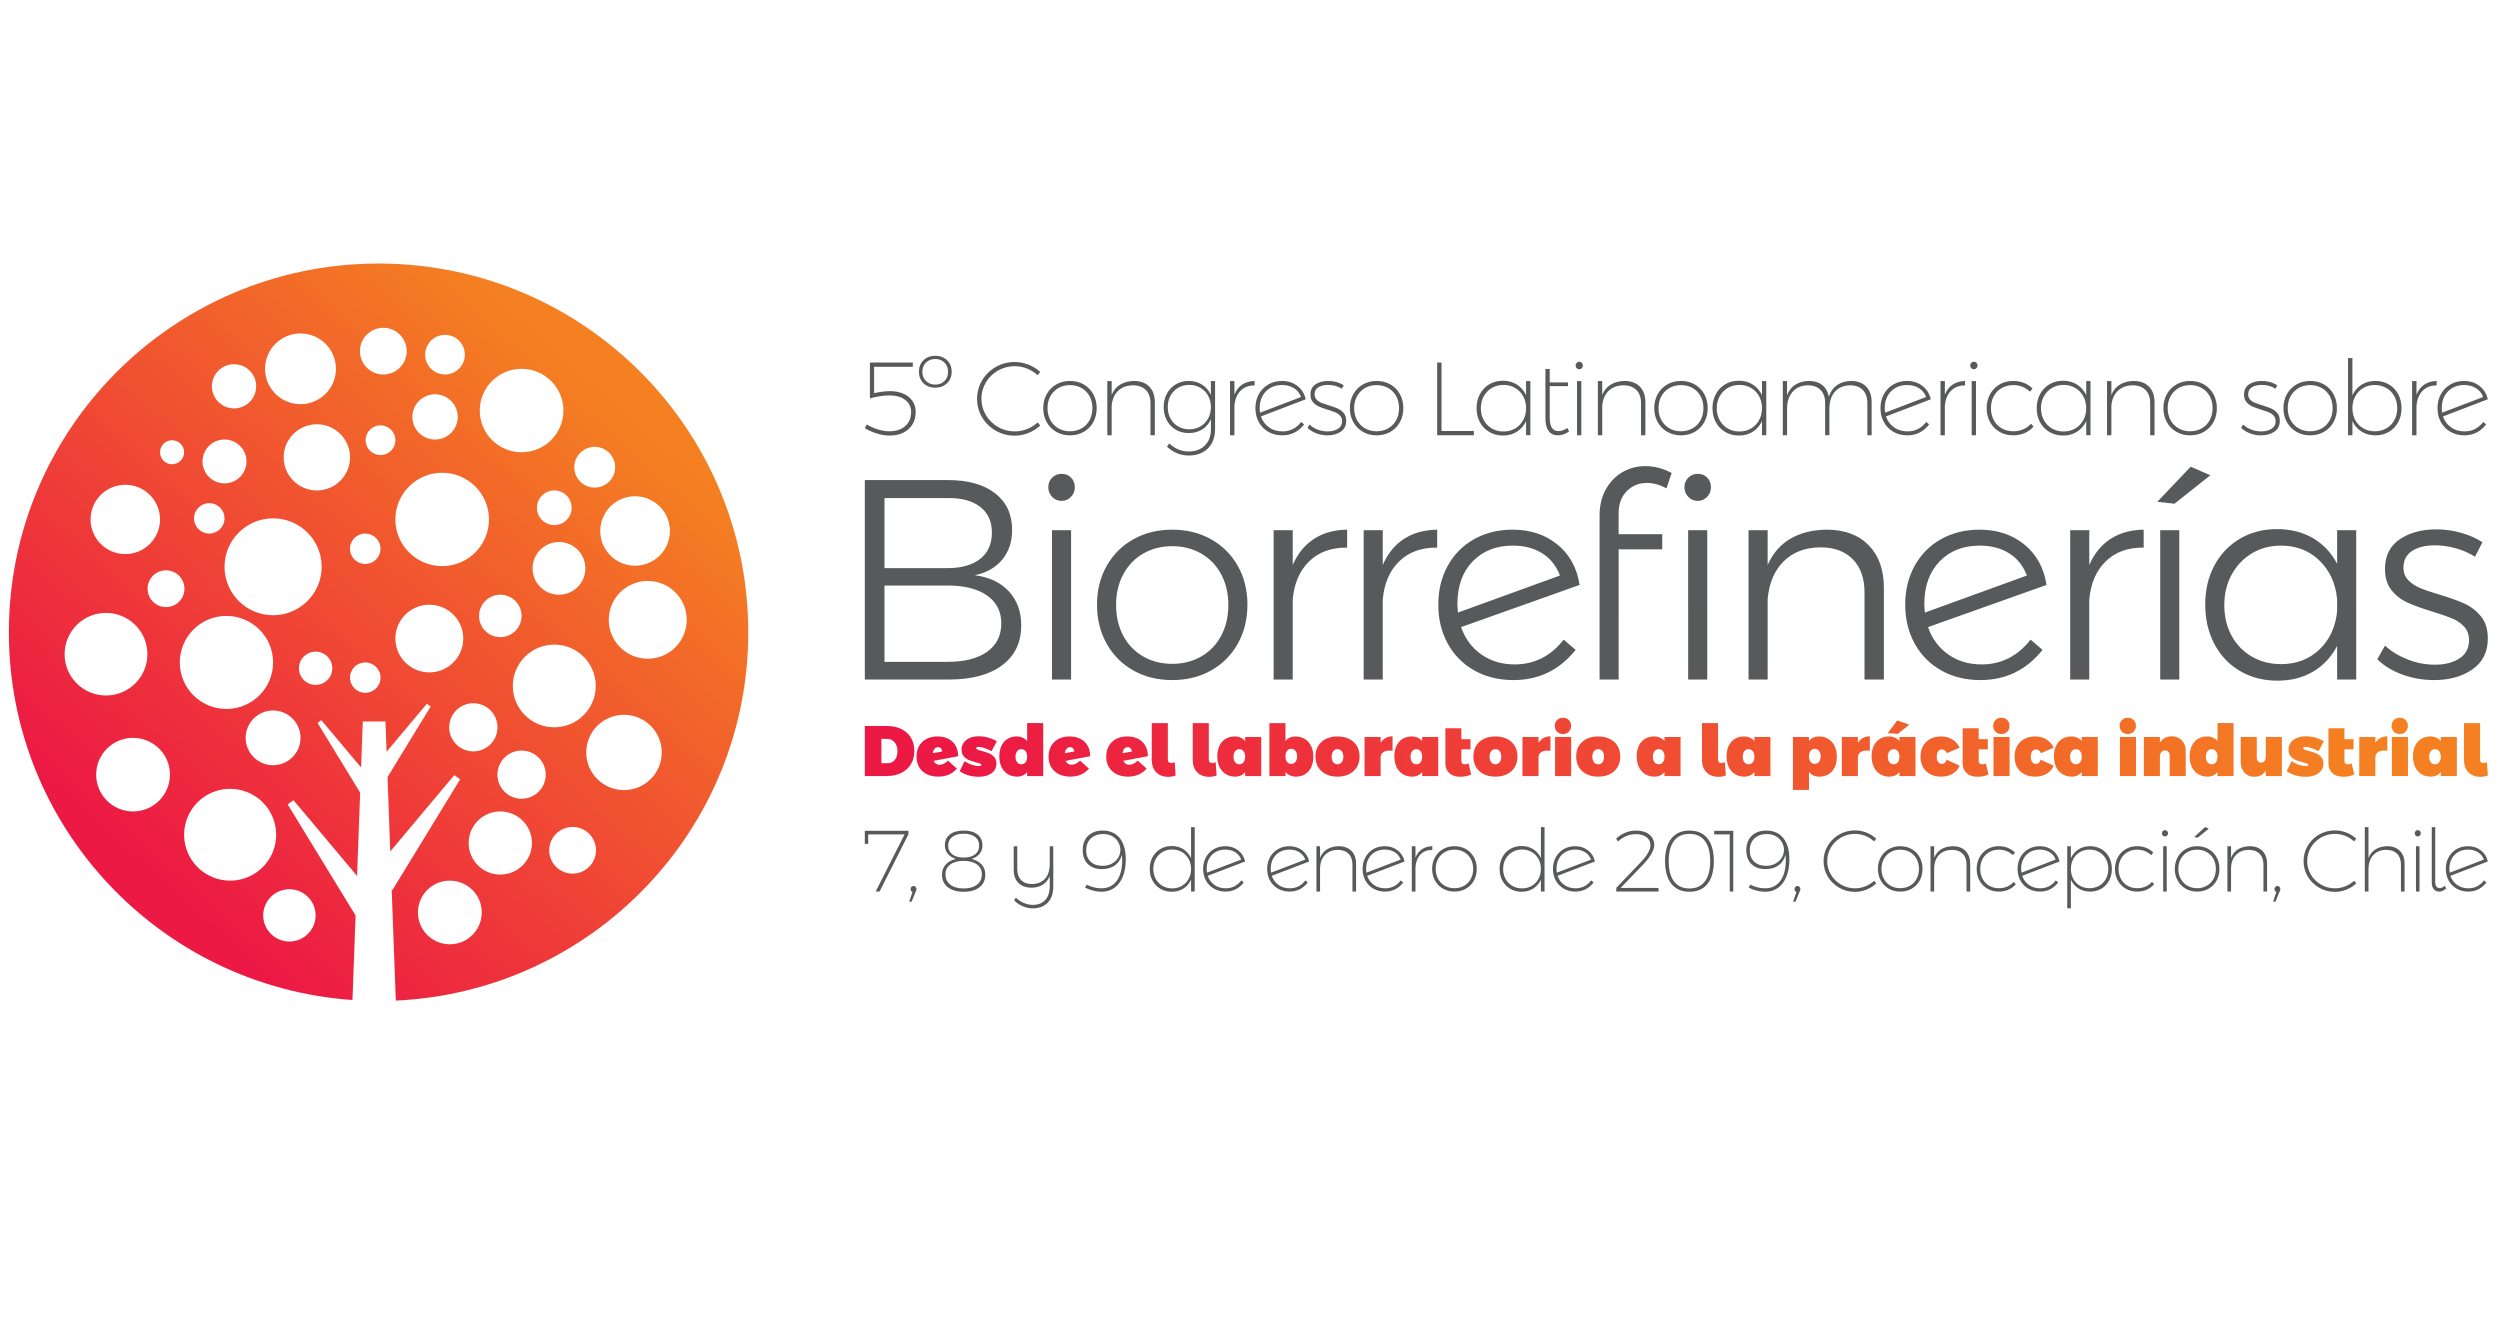 <?xml version="1.0" encoding="utf-8"?>
<!-- Generator: Adobe Illustrator 16.0.0, SVG Export Plug-In . SVG Version: 6.00 Build 0)  -->
<!DOCTYPE svg PUBLIC "-//W3C//DTD SVG 1.1//EN" "http://www.w3.org/Graphics/SVG/1.1/DTD/svg11.dtd">
<svg version="1.1" id="Capa_1" xmlns="http://www.w3.org/2000/svg" xmlns:xlink="http://www.w3.org/1999/xlink" x="0px" y="0px"
	 width="376px" height="200px" viewBox="0 0 376 200" enable-background="new 0 0 376 200" xml:space="preserve">
<g>
	<defs>
		<rect id="SVGID_1_" x="1.335" y="39.635" width="372.837" height="110.853"/>
	</defs>
	<clipPath id="SVGID_2_">
		<use xlink:href="#SVGID_1_"  overflow="visible"/>
	</clipPath>
	<path clip-path="url(#SVGID_2_)" fill="#58595B" d="M370.604,57.905c0.678,0,1.271,0.156,1.776,0.468
		c0.506,0.313,0.869,0.756,1.087,1.331l-6.164,2.36c-0.041-0.197-0.062-0.431-0.062-0.703c0-0.688,0.145-1.293,0.432-1.815
		c0.286-0.52,0.682-0.924,1.188-1.212C369.365,58.048,369.947,57.905,370.604,57.905 M370.666,64.881
		c-0.782,0-1.459-0.203-2.034-0.611c-0.573-0.406-0.974-0.953-1.204-1.64l6.742-2.582c-0.198-0.845-0.62-1.516-1.267-2.01
		c-0.646-0.496-1.419-0.743-2.313-0.743c-0.763,0-1.448,0.177-2.058,0.531c-0.611,0.355-1.088,0.842-1.425,1.464
		c-0.338,0.62-0.508,1.315-0.508,2.087c0,0.793,0.171,1.5,0.516,2.12c0.345,0.62,0.823,1.105,1.438,1.456
		c0.616,0.348,1.31,0.523,2.081,0.523c1.334,0,2.431-0.548,3.287-1.642l-0.439-0.376C372.763,64.406,371.824,64.881,370.666,64.881
		 M363.438,59.36v-2.051h-0.656v8.151h0.656v-4.412c0.072-0.959,0.376-1.713,0.907-2.26c0.532-0.548,1.241-0.821,2.129-0.821v-0.672
		c-0.73,0.021-1.353,0.205-1.869,0.555C364.088,58.198,363.699,58.703,363.438,59.36 M357.167,64.865
		c-0.647,0-1.228-0.148-1.738-0.445s-0.909-0.709-1.196-1.236c-0.287-0.526-0.43-1.124-0.43-1.792c0-0.667,0.143-1.265,0.43-1.792
		c0.287-0.527,0.686-0.94,1.196-1.242c0.511-0.303,1.091-0.455,1.738-0.455c0.646,0,1.227,0.151,1.742,0.455
		c0.518,0.301,0.919,0.715,1.204,1.242c0.289,0.526,0.432,1.125,0.432,1.792c0,0.667-0.143,1.266-0.432,1.792
		c-0.285,0.527-0.687,0.939-1.204,1.236C358.394,64.717,357.812,64.865,357.167,64.865 M357.26,57.295
		c-0.792,0-1.49,0.191-2.089,0.57c-0.6,0.381-1.057,0.91-1.368,1.587v-5.601h-0.658V65.46h0.658v-2.127
		c0.312,0.667,0.769,1.192,1.368,1.573c0.599,0.381,1.297,0.57,2.089,0.57c0.761,0,1.439-0.175,2.034-0.523
		c0.594-0.351,1.057-0.836,1.392-1.456c0.334-0.621,0.502-1.322,0.502-2.104c0-0.792-0.168-1.498-0.502-2.12
		c-0.335-0.62-0.8-1.104-1.399-1.455C358.687,57.469,358.012,57.295,357.26,57.295 M347.449,57.92c0.647,0,1.229,0.146,1.747,0.439
		c0.514,0.29,0.915,0.699,1.205,1.226c0.284,0.528,0.429,1.125,0.429,1.792c0,0.678-0.145,1.282-0.429,1.815
		c-0.29,0.531-0.691,0.943-1.205,1.235c-0.518,0.292-1.1,0.438-1.747,0.438c-0.645,0-1.225-0.145-1.735-0.438
		c-0.511-0.292-0.911-0.704-1.204-1.235c-0.292-0.533-0.438-1.138-0.438-1.815c0-0.667,0.146-1.264,0.438-1.792
		c0.293-0.527,0.693-0.936,1.204-1.226C346.225,58.065,346.805,57.92,347.449,57.92 M347.449,57.295
		c-0.76,0-1.444,0.174-2.056,0.523c-0.61,0.35-1.09,0.834-1.44,1.455c-0.349,0.622-0.523,1.321-0.523,2.104
		c0,0.793,0.175,1.5,0.523,2.12c0.351,0.62,0.83,1.105,1.44,1.456c0.611,0.348,1.296,0.523,2.056,0.523
		c0.773,0,1.465-0.175,2.075-0.523c0.611-0.351,1.087-0.836,1.431-1.456c0.344-0.621,0.518-1.327,0.518-2.12
		c0-0.783-0.174-1.482-0.518-2.104c-0.344-0.62-0.819-1.104-1.431-1.455C348.914,57.469,348.223,57.295,347.449,57.295
		 M342.226,58.466l0.281-0.53c-0.698-0.428-1.476-0.641-2.33-0.641c-0.772,0-1.411,0.17-1.915,0.514
		c-0.508,0.345-0.761,0.856-0.761,1.534c0,0.46,0.12,0.833,0.361,1.119c0.238,0.286,0.525,0.506,0.86,0.658
		c0.334,0.149,0.781,0.315,1.345,0.492c0.49,0.146,0.881,0.283,1.173,0.408c0.292,0.123,0.535,0.293,0.727,0.507
		c0.194,0.215,0.291,0.488,0.291,0.82c0,0.501-0.207,0.882-0.619,1.144s-0.931,0.391-1.557,0.391c-0.512,0-1.003-0.087-1.477-0.264
		c-0.476-0.178-0.891-0.434-1.245-0.769l-0.298,0.501c0.376,0.354,0.824,0.631,1.346,0.83c0.522,0.198,1.07,0.297,1.642,0.297
		c0.804,0,1.478-0.185,2.021-0.556c0.541-0.369,0.813-0.916,0.813-1.634c0-0.481-0.124-0.866-0.369-1.158s-0.54-0.517-0.884-0.673
		s-0.803-0.323-1.375-0.5c-0.481-0.147-0.86-0.278-1.143-0.391c-0.282-0.116-0.516-0.277-0.705-0.488
		c-0.188-0.208-0.281-0.469-0.281-0.781c0-0.469,0.188-0.822,0.562-1.056c0.377-0.234,0.867-0.352,1.472-0.352
		C340.933,57.889,341.622,58.081,342.226,58.466 M329.396,57.92c0.646,0,1.229,0.146,1.744,0.439
		c0.516,0.29,0.918,0.699,1.204,1.226c0.287,0.528,0.431,1.125,0.431,1.792c0,0.678-0.144,1.282-0.431,1.815
		c-0.286,0.531-0.688,0.943-1.204,1.235c-0.516,0.292-1.098,0.438-1.744,0.438c-0.646,0-1.226-0.145-1.736-0.438
		c-0.511-0.292-0.913-0.704-1.206-1.235c-0.29-0.533-0.438-1.138-0.438-1.815c0-0.667,0.147-1.264,0.438-1.792
		c0.293-0.527,0.695-0.936,1.206-1.226C328.17,58.065,328.75,57.92,329.396,57.92 M329.396,57.295c-0.762,0-1.447,0.174-2.057,0.523
		c-0.61,0.35-1.092,0.834-1.44,1.455c-0.349,0.622-0.524,1.321-0.524,2.104c0,0.793,0.176,1.5,0.524,2.12
		c0.349,0.62,0.83,1.105,1.44,1.456c0.609,0.348,1.295,0.523,2.057,0.523c0.771,0,1.463-0.175,2.073-0.523
		c0.609-0.351,1.086-0.836,1.432-1.456c0.344-0.621,0.516-1.327,0.516-2.12c0-0.783-0.172-1.482-0.516-2.104
		c-0.346-0.62-0.822-1.104-1.432-1.455C330.858,57.469,330.167,57.295,329.396,57.295 M320.886,57.295
		c-0.814,0.021-1.506,0.208-2.073,0.562c-0.569,0.353-0.988,0.866-1.26,1.533v-2.081h-0.656v8.151h0.656v-4.412
		c0.072-0.948,0.389-1.696,0.946-2.246c0.558-0.547,1.302-0.831,2.231-0.852c0.832,0,1.484,0.234,1.953,0.703
		c0.47,0.47,0.703,1.122,0.703,1.956v4.851h0.658v-4.974c0-0.992-0.278-1.771-0.836-2.34
		C322.649,57.578,321.877,57.295,320.886,57.295 M310.372,64.898c-0.656,0-1.242-0.153-1.76-0.455
		c-0.517-0.303-0.92-0.72-1.213-1.251c-0.291-0.533-0.438-1.132-0.438-1.8c0-0.667,0.147-1.267,0.446-1.799
		c0.297-0.531,0.702-0.949,1.22-1.251c0.517-0.301,1.097-0.453,1.744-0.453s1.229,0.152,1.744,0.453
		c0.517,0.303,0.92,0.72,1.214,1.251c0.29,0.532,0.437,1.132,0.437,1.799c0,0.667-0.146,1.267-0.437,1.8
		c-0.294,0.531-0.697,0.948-1.214,1.251C311.601,64.745,311.02,64.898,310.372,64.898 M313.767,57.309v2.128
		c-0.312-0.676-0.771-1.209-1.377-1.595c-0.604-0.386-1.308-0.58-2.111-0.58c-0.762,0-1.442,0.178-2.041,0.533
		c-0.601,0.353-1.07,0.845-1.408,1.47c-0.34,0.626-0.51,1.335-0.51,2.127c0,0.793,0.17,1.5,0.51,2.12
		c0.338,0.621,0.811,1.109,1.414,1.464c0.605,0.353,1.291,0.531,2.052,0.531c0.792,0,1.49-0.192,2.095-0.58
		c0.606-0.386,1.064-0.917,1.377-1.595v2.127h0.643v-8.151H313.767z M305.319,58.906l0.375-0.469
		c-0.364-0.367-0.795-0.648-1.29-0.847c-0.495-0.196-1.037-0.295-1.62-0.295c-0.761,0-1.444,0.174-2.05,0.523
		c-0.604,0.35-1.077,0.836-1.423,1.462c-0.344,0.627-0.518,1.33-0.518,2.112s0.174,1.484,0.518,2.104
		c0.346,0.62,0.819,1.105,1.423,1.456c0.605,0.348,1.289,0.523,2.05,0.523c0.627,0,1.202-0.114,1.729-0.346
		c0.527-0.228,0.974-0.556,1.338-0.985l-0.391-0.421c-0.312,0.365-0.698,0.646-1.158,0.845c-0.458,0.198-0.959,0.296-1.501,0.296
		c-0.646,0-1.226-0.145-1.738-0.438c-0.509-0.292-0.907-0.704-1.197-1.235c-0.285-0.533-0.429-1.138-0.429-1.815
		c0-0.667,0.144-1.264,0.429-1.792c0.29-0.527,0.688-0.936,1.197-1.226c0.513-0.294,1.092-0.439,1.738-0.439
		C303.77,57.92,304.609,58.248,305.319,58.906 M296.87,54.399c-0.145,0-0.272,0.054-0.382,0.165
		c-0.111,0.108-0.165,0.242-0.165,0.398c0,0.167,0.054,0.305,0.165,0.416c0.109,0.109,0.237,0.162,0.382,0.162
		c0.148,0,0.274-0.053,0.384-0.162c0.11-0.111,0.165-0.248,0.165-0.416c0-0.156-0.055-0.291-0.165-0.398
		C297.145,54.454,297.019,54.399,296.87,54.399 M296.542,65.46h0.644v-8.149h-0.644V65.46z M292.507,59.36v-2.051h-0.657v8.151
		h0.657v-4.412c0.072-0.959,0.376-1.713,0.907-2.26c0.531-0.548,1.24-0.821,2.128-0.821v-0.672
		c-0.731,0.021-1.354,0.205-1.871,0.555C293.157,58.198,292.768,58.703,292.507,59.36 M286.828,57.905
		c0.677,0,1.27,0.156,1.774,0.468c0.506,0.313,0.869,0.756,1.088,1.331l-6.164,2.36c-0.041-0.197-0.062-0.431-0.062-0.703
		c0-0.688,0.144-1.293,0.431-1.815c0.286-0.52,0.683-0.924,1.189-1.212C285.589,58.048,286.171,57.905,286.828,57.905
		 M286.891,64.881c-0.782,0-1.46-0.203-2.033-0.611c-0.574-0.406-0.975-0.953-1.206-1.64l6.745-2.582
		c-0.2-0.845-0.621-1.516-1.269-2.01c-0.646-0.496-1.419-0.743-2.315-0.743c-0.762,0-1.447,0.177-2.057,0.531
		c-0.611,0.355-1.086,0.842-1.424,1.464c-0.341,0.62-0.509,1.315-0.509,2.087c0,0.793,0.172,1.5,0.516,2.12
		c0.345,0.62,0.824,1.105,1.44,1.456c0.615,0.348,1.309,0.523,2.081,0.523c1.334,0,2.429-0.548,3.282-1.642l-0.437-0.376
		C288.987,64.406,288.049,64.881,286.891,64.881 M278.396,57.295c-0.835,0.021-1.537,0.229-2.104,0.625
		c-0.57,0.397-0.978,0.975-1.229,1.736c-0.146-0.75-0.479-1.331-0.999-1.744c-0.522-0.412-1.19-0.617-2.004-0.617
		c-0.813,0.021-1.499,0.211-2.058,0.57c-0.559,0.359-0.968,0.889-1.228,1.587v-2.144h-0.642v8.151h0.642v-3.99
		c0-1.063,0.276-1.911,0.83-2.542c0.552-0.631,1.312-0.958,2.284-0.978c0.812,0,1.453,0.234,1.915,0.703
		c0.465,0.47,0.696,1.122,0.696,1.956v4.851h0.641v-3.99c0-1.075,0.274-1.925,0.823-2.549c0.547-0.626,1.304-0.95,2.275-0.97
		c0.822,0,1.465,0.234,1.923,0.703c0.46,0.47,0.689,1.122,0.689,1.956v4.851h0.643v-4.974c0-1.001-0.273-1.784-0.823-2.348
		C280.124,57.577,279.365,57.295,278.396,57.295 M261.609,64.898c-0.656,0-1.243-0.153-1.761-0.455
		c-0.517-0.303-0.919-0.72-1.212-1.251c-0.292-0.533-0.438-1.132-0.438-1.8c0-0.667,0.149-1.267,0.446-1.799
		c0.297-0.531,0.704-0.949,1.222-1.251c0.515-0.301,1.097-0.453,1.743-0.453c0.647,0,1.229,0.152,1.744,0.453
		c0.519,0.303,0.921,0.72,1.213,1.251c0.292,0.532,0.439,1.132,0.439,1.799c0,0.667-0.147,1.267-0.439,1.8
		c-0.292,0.531-0.694,0.948-1.213,1.251C262.838,64.745,262.257,64.898,261.609,64.898 M265.006,57.309v2.128
		c-0.314-0.676-0.773-1.209-1.378-1.595s-1.309-0.58-2.111-0.58c-0.763,0-1.444,0.178-2.044,0.533
		c-0.6,0.353-1.069,0.845-1.406,1.47c-0.341,0.626-0.51,1.335-0.51,2.127c0,0.793,0.169,1.5,0.51,2.12
		c0.337,0.621,0.81,1.109,1.416,1.464c0.603,0.353,1.287,0.531,2.049,0.531c0.793,0,1.492-0.192,2.097-0.58
		c0.604-0.386,1.063-0.917,1.378-1.595v2.127h0.641v-8.151H265.006z M252.817,57.92c0.647,0,1.229,0.146,1.745,0.439
		c0.514,0.29,0.917,0.699,1.204,1.226c0.286,0.528,0.432,1.125,0.432,1.792c0,0.678-0.146,1.282-0.432,1.815
		c-0.287,0.531-0.69,0.943-1.204,1.235c-0.517,0.292-1.098,0.438-1.745,0.438c-0.646,0-1.226-0.145-1.736-0.438
		c-0.511-0.292-0.913-0.704-1.206-1.235c-0.29-0.533-0.436-1.138-0.436-1.815c0-0.667,0.146-1.264,0.436-1.792
		c0.293-0.527,0.695-0.936,1.206-1.226C251.592,58.065,252.172,57.92,252.817,57.92 M252.817,57.295
		c-0.762,0-1.447,0.174-2.057,0.523c-0.61,0.35-1.089,0.834-1.44,1.455c-0.349,0.622-0.523,1.321-0.523,2.104
		c0,0.793,0.175,1.5,0.523,2.12c0.352,0.62,0.83,1.105,1.44,1.456c0.609,0.348,1.295,0.523,2.057,0.523
		c0.772,0,1.462-0.175,2.073-0.523c0.609-0.351,1.087-0.836,1.432-1.456c0.345-0.621,0.516-1.327,0.516-2.12
		c0-0.783-0.171-1.482-0.516-2.104c-0.345-0.62-0.822-1.104-1.432-1.455C254.279,57.469,253.59,57.295,252.817,57.295
		 M244.308,57.295c-0.814,0.021-1.506,0.208-2.073,0.562c-0.566,0.353-0.988,0.866-1.259,1.533v-2.081h-0.657v8.151h0.657v-4.412
		c0.071-0.948,0.39-1.696,0.945-2.246c0.559-0.547,1.302-0.831,2.23-0.852c0.835,0,1.485,0.234,1.956,0.703
		c0.468,0.47,0.703,1.122,0.703,1.956v4.851h0.656v-4.974c0-0.992-0.278-1.771-0.836-2.34
		C246.072,57.578,245.298,57.295,244.308,57.295 M237.517,54.399c-0.146,0-0.273,0.054-0.383,0.165
		c-0.108,0.108-0.163,0.242-0.163,0.398c0,0.167,0.055,0.305,0.163,0.416c0.109,0.109,0.237,0.162,0.383,0.162
		c0.148,0,0.273-0.053,0.385-0.162c0.108-0.111,0.164-0.248,0.164-0.416c0-0.156-0.056-0.291-0.164-0.398
		C237.79,54.454,237.665,54.399,237.517,54.399 M237.188,65.46h0.643v-8.149h-0.643V65.46z M235.734,64.365
		c-0.449,0.312-0.902,0.47-1.359,0.47c-0.868,0-1.299-0.673-1.299-2.019v-4.741h2.753v-0.564h-2.753v-2.017h-0.643v7.4
		c0,0.854,0.161,1.498,0.484,1.932c0.323,0.431,0.782,0.648,1.378,0.648c0.573,0,1.136-0.192,1.688-0.578L235.734,64.365z
		 M226.128,64.898c-0.656,0-1.243-0.153-1.759-0.455c-0.517-0.303-0.921-0.72-1.212-1.251c-0.293-0.533-0.439-1.132-0.439-1.8
		c0-0.667,0.148-1.267,0.444-1.799c0.299-0.531,0.706-0.949,1.222-1.251c0.518-0.301,1.097-0.453,1.744-0.453
		s1.228,0.152,1.747,0.453c0.515,0.303,0.918,0.72,1.211,1.251c0.29,0.532,0.438,1.132,0.438,1.799c0,0.667-0.148,1.267-0.438,1.8
		c-0.293,0.531-0.696,0.948-1.211,1.251C227.355,64.745,226.775,64.898,226.128,64.898 M229.524,57.309v2.128
		c-0.313-0.676-0.772-1.209-1.379-1.595c-0.603-0.386-1.308-0.58-2.11-0.58c-0.76,0-1.443,0.178-2.042,0.533
		c-0.599,0.353-1.069,0.845-1.408,1.47c-0.34,0.626-0.51,1.335-0.51,2.127c0,0.793,0.17,1.5,0.51,2.12
		c0.339,0.621,0.811,1.109,1.415,1.464c0.606,0.353,1.29,0.531,2.052,0.531c0.791,0,1.491-0.192,2.094-0.58
		c0.606-0.386,1.065-0.917,1.379-1.595v2.127h0.641v-8.151H229.524z M216.148,65.46h5.521v-0.64h-4.865V54.526h-0.656V65.46z
		 M207.041,57.92c0.647,0,1.227,0.146,1.744,0.439c0.517,0.29,0.918,0.699,1.204,1.226c0.286,0.528,0.43,1.125,0.43,1.792
		c0,0.678-0.144,1.282-0.43,1.815c-0.286,0.531-0.688,0.943-1.204,1.235c-0.518,0.292-1.097,0.438-1.744,0.438
		s-1.225-0.145-1.736-0.438c-0.511-0.292-0.913-0.704-1.206-1.235c-0.291-0.533-0.438-1.138-0.438-1.815
		c0-0.667,0.146-1.264,0.438-1.792c0.293-0.527,0.695-0.936,1.206-1.226C205.816,58.065,206.394,57.92,207.041,57.92
		 M207.041,57.295c-0.762,0-1.447,0.174-2.057,0.523c-0.611,0.35-1.092,0.834-1.438,1.455c-0.353,0.622-0.525,1.321-0.525,2.104
		c0,0.793,0.173,1.5,0.525,2.12c0.347,0.62,0.827,1.105,1.438,1.456c0.609,0.348,1.295,0.523,2.057,0.523
		c0.772,0,1.463-0.175,2.073-0.523c0.609-0.351,1.086-0.836,1.43-1.456c0.347-0.621,0.517-1.327,0.517-2.12
		c0-0.783-0.17-1.482-0.517-2.104c-0.344-0.62-0.82-1.104-1.43-1.455C208.504,57.469,207.813,57.295,207.041,57.295 M201.814,58.466
		l0.281-0.53c-0.698-0.428-1.475-0.641-2.331-0.641c-0.771,0-1.408,0.17-1.915,0.514c-0.506,0.345-0.759,0.856-0.759,1.534
		c0,0.46,0.122,0.833,0.36,1.119c0.239,0.286,0.527,0.506,0.859,0.658c0.335,0.149,0.783,0.315,1.347,0.492
		c0.489,0.146,0.88,0.283,1.173,0.408c0.293,0.123,0.535,0.293,0.729,0.507c0.19,0.215,0.289,0.488,0.289,0.82
		c0,0.501-0.206,0.882-0.62,1.144c-0.41,0.261-0.928,0.391-1.557,0.391c-0.509,0-1.003-0.087-1.477-0.264
		c-0.476-0.178-0.89-0.434-1.244-0.769l-0.297,0.501c0.375,0.354,0.825,0.631,1.345,0.83c0.522,0.198,1.068,0.297,1.644,0.297
		c0.803,0,1.475-0.185,2.017-0.556c0.542-0.369,0.815-0.916,0.815-1.634c0-0.481-0.124-0.866-0.368-1.158
		c-0.245-0.292-0.541-0.517-0.885-0.673s-0.803-0.323-1.376-0.5c-0.479-0.147-0.86-0.278-1.142-0.391
		c-0.281-0.116-0.518-0.277-0.705-0.488c-0.186-0.208-0.281-0.469-0.281-0.781c0-0.469,0.188-0.822,0.564-1.056
		c0.375-0.234,0.865-0.352,1.469-0.352C200.522,57.889,201.212,58.081,201.814,58.466 M192.82,57.905
		c0.678,0,1.269,0.156,1.775,0.468c0.505,0.313,0.869,0.756,1.086,1.331l-6.163,2.36c-0.042-0.197-0.062-0.431-0.062-0.703
		c0-0.688,0.145-1.293,0.43-1.815c0.288-0.52,0.685-0.924,1.19-1.212C191.581,58.048,192.164,57.905,192.82,57.905 M192.883,64.881
		c-0.781,0-1.46-0.203-2.034-0.611c-0.572-0.406-0.975-0.953-1.204-1.64l6.743-2.582c-0.198-0.845-0.621-1.516-1.269-2.01
		c-0.646-0.496-1.418-0.743-2.315-0.743c-0.76,0-1.445,0.177-2.056,0.531c-0.612,0.355-1.085,0.842-1.425,1.464
		c-0.338,0.62-0.509,1.315-0.509,2.087c0,0.793,0.174,1.5,0.518,2.12c0.345,0.62,0.823,1.105,1.438,1.456
		c0.615,0.348,1.309,0.523,2.081,0.523c1.335,0,2.43-0.548,3.285-1.642l-0.439-0.376C194.979,64.406,194.041,64.881,192.883,64.881
		 M185.656,59.36v-2.051h-0.658v8.151h0.658v-4.412c0.072-0.959,0.375-1.713,0.906-2.26c0.531-0.548,1.242-0.821,2.128-0.821v-0.672
		c-0.731,0.021-1.354,0.205-1.869,0.555C186.303,58.198,185.916,58.703,185.656,59.36 M178.865,64.569
		c-0.626,0-1.182-0.143-1.672-0.432c-0.491-0.286-0.874-0.683-1.15-1.188c-0.278-0.505-0.416-1.078-0.416-1.713
		s0.137-1.209,0.416-1.722c0.276-0.511,0.662-0.909,1.157-1.196c0.496-0.286,1.05-0.43,1.665-0.43c0.617,0,1.17,0.144,1.667,0.43
		c0.494,0.287,0.884,0.686,1.166,1.196c0.281,0.513,0.421,1.086,0.421,1.722s-0.141,1.208-0.421,1.713
		c-0.281,0.505-0.671,0.901-1.166,1.188C180.036,64.426,179.482,64.569,178.865,64.569 M182.119,57.309v2.097
		c-0.291-0.658-0.729-1.173-1.313-1.548c-0.583-0.376-1.261-0.562-2.036-0.562c-0.717,0-1.362,0.168-1.93,0.506
		c-0.569,0.339-1.016,0.806-1.337,1.401c-0.323,0.594-0.485,1.267-0.485,2.019c0,0.751,0.162,1.423,0.485,2.018
		c0.322,0.595,0.771,1.059,1.346,1.392c0.572,0.334,1.219,0.5,1.939,0.5c0.773,0,1.448-0.184,2.036-0.554
		c0.582-0.37,1.015-0.883,1.296-1.54v1.548c0,1.011-0.303,1.817-0.906,2.417c-0.606,0.6-1.414,0.899-2.426,0.899
		c-0.573,0-1.098-0.102-1.573-0.305c-0.473-0.203-0.931-0.503-1.367-0.9l-0.345,0.486c0.49,0.438,1.002,0.769,1.542,0.994
		c0.536,0.223,1.124,0.335,1.759,0.335c0.792,0,1.485-0.161,2.082-0.484c0.594-0.325,1.051-0.783,1.375-1.377
		c0.323-0.595,0.487-1.287,0.487-2.081v-7.26H182.119z M170.527,57.295c-0.812,0.021-1.504,0.208-2.071,0.562
		c-0.57,0.353-0.989,0.866-1.261,1.533v-2.081h-0.656v8.151h0.656v-4.412c0.074-0.948,0.389-1.696,0.947-2.246
		c0.559-0.547,1.3-0.831,2.23-0.852c0.833,0,1.486,0.234,1.954,0.703c0.471,0.47,0.705,1.122,0.705,1.956v4.851h0.656v-4.974
		c0-0.992-0.28-1.771-0.836-2.34C172.293,57.578,171.519,57.295,170.527,57.295 M160.923,57.92c0.646,0,1.227,0.146,1.743,0.439
		c0.518,0.29,0.919,0.699,1.205,1.226c0.288,0.528,0.431,1.125,0.431,1.792c0,0.678-0.144,1.282-0.431,1.815
		c-0.286,0.531-0.687,0.943-1.205,1.235c-0.517,0.292-1.098,0.438-1.743,0.438c-0.648,0-1.227-0.145-1.737-0.438
		c-0.511-0.292-0.914-0.704-1.204-1.235c-0.293-0.533-0.439-1.138-0.439-1.815c0-0.667,0.146-1.264,0.439-1.792
		c0.29-0.527,0.693-0.936,1.204-1.226C159.696,58.065,160.275,57.92,160.923,57.92 M160.923,57.295
		c-0.762,0-1.448,0.174-2.057,0.523c-0.611,0.35-1.091,0.834-1.439,1.455c-0.351,0.622-0.525,1.321-0.525,2.104
		c0,0.793,0.174,1.5,0.525,2.12c0.348,0.62,0.829,1.105,1.439,1.456c0.609,0.348,1.295,0.523,2.057,0.523
		c0.771,0,1.462-0.175,2.071-0.523c0.611-0.351,1.089-0.836,1.433-1.456c0.344-0.621,0.515-1.327,0.515-2.12
		c0-0.783-0.171-1.482-0.515-2.104c-0.343-0.62-0.821-1.104-1.433-1.455C162.385,57.469,161.693,57.295,160.923,57.295
		 M156.057,56.435l0.392-0.502c-0.522-0.47-1.114-0.833-1.776-1.095c-0.664-0.261-1.353-0.391-2.073-0.391
		c-1.022,0-1.966,0.249-2.831,0.742c-0.868,0.497-1.551,1.168-2.06,2.018c-0.505,0.85-0.757,1.776-0.757,2.778
		c0,1.001,0.252,1.926,0.757,2.777c0.508,0.849,1.192,1.522,2.06,2.017c0.865,0.496,1.809,0.744,2.831,0.744
		c0.72,0,1.416-0.136,2.087-0.406c0.674-0.271,1.266-0.648,1.775-1.127l-0.406-0.454c-0.469,0.429-0.999,0.759-1.589,0.994
		c-0.589,0.236-1.206,0.352-1.852,0.352c-0.909,0-1.746-0.222-2.512-0.664c-0.767-0.443-1.374-1.041-1.824-1.792
		c-0.447-0.751-0.671-1.57-0.671-2.456c0-0.887,0.224-1.706,0.671-2.458c0.45-0.75,1.057-1.345,1.824-1.783
		c0.766-0.437,1.603-0.657,2.512-0.657c0.646,0,1.267,0.121,1.86,0.361C155.071,55.672,155.598,56.005,156.057,56.435
		 M140.661,53.993c0.563,0,1.026,0.178,1.385,0.533c0.36,0.353,0.539,0.817,0.539,1.392c0,0.575-0.179,1.039-0.539,1.392
		c-0.359,0.355-0.822,0.533-1.385,0.533s-1.027-0.181-1.392-0.541c-0.365-0.359-0.547-0.821-0.547-1.384s0.182-1.025,0.547-1.385
		C139.633,54.173,140.098,53.993,140.661,53.993 M140.661,53.509c-0.72,0-1.309,0.223-1.767,0.671
		c-0.46,0.45-0.688,1.021-0.688,1.722c0,0.709,0.229,1.287,0.688,1.737c0.458,0.448,1.047,0.671,1.767,0.671
		c0.719,0,1.312-0.223,1.775-0.671c0.464-0.45,0.696-1.028,0.696-1.737c0-0.7-0.232-1.271-0.696-1.722
		C141.972,53.732,141.38,53.509,140.661,53.509 M133.856,58.828c-0.344,0-0.741,0.028-1.188,0.086
		c-0.45,0.058-0.851,0.132-1.205,0.227v-3.974h5.819v-0.64h-6.446v5.396c0.438-0.136,0.934-0.246,1.488-0.329
		c0.552-0.083,1.026-0.125,1.423-0.125c1.011,0,1.812,0.228,2.401,0.68c0.588,0.455,0.883,1.062,0.883,1.824
		c0,0.886-0.296,1.59-0.891,2.112c-0.596,0.521-1.387,0.781-2.378,0.781c-0.543,0-1.122-0.094-1.735-0.281
		c-0.617-0.188-1.169-0.439-1.659-0.75l-0.297,0.562c0.542,0.333,1.149,0.601,1.824,0.804c0.671,0.205,1.305,0.307,1.9,0.307
		c0.792,0,1.483-0.145,2.073-0.439c0.589-0.291,1.044-0.707,1.368-1.249c0.325-0.544,0.486-1.168,0.486-1.879
		c0-0.614-0.16-1.156-0.479-1.626c-0.318-0.469-0.769-0.834-1.353-1.094C135.305,58.958,134.627,58.828,133.856,58.828"/>
	<path clip-path="url(#SVGID_2_)" fill="#58595B" d="M372.243,83.732l1.114-2.187c-0.943-0.6-2.014-1.07-3.214-1.414
		c-1.199-0.342-2.442-0.514-3.728-0.514c-2.2,0-4.035,0.501-5.507,1.501c-1.473,1-2.205,2.484-2.205,4.454
		c0,1.315,0.327,2.379,0.985,3.193c0.655,0.815,1.457,1.436,2.399,1.864c0.942,0.43,2.169,0.872,3.685,1.328
		c1.284,0.401,2.292,0.75,3.02,1.051c0.728,0.298,1.336,0.714,1.822,1.244c0.485,0.528,0.729,1.206,0.729,2.034
		c0,1.2-0.481,2.116-1.438,2.742c-0.955,0.629-2.19,0.942-3.706,0.942c-1.37,0-2.72-0.255-4.048-0.77
		c-1.328-0.514-2.479-1.212-3.448-2.1l-1.157,2.058c1.026,1,2.299,1.771,3.813,2.313c1.513,0.542,3.084,0.813,4.712,0.813
		c2.313,0,4.242-0.535,5.784-1.607c1.542-1.071,2.315-2.62,2.315-4.649c0-1.371-0.345-2.478-1.027-3.321
		c-0.688-0.84-1.516-1.484-2.487-1.926c-0.971-0.444-2.229-0.894-3.771-1.352c-1.258-0.37-2.236-0.706-2.936-1.005
		c-0.7-0.3-1.284-0.692-1.757-1.178c-0.471-0.486-0.706-1.114-0.706-1.888c0-1.112,0.435-1.948,1.307-2.505
		c0.869-0.558,2.021-0.836,3.448-0.836c1.028,0,2.072,0.15,3.13,0.45C370.429,82.767,371.386,83.189,372.243,83.732 M343.063,99.885
		c-1.628,0-3.091-0.38-4.394-1.136c-1.3-0.756-2.311-1.806-3.041-3.149c-0.728-1.342-1.093-2.87-1.093-4.585
		c0-1.713,0.371-3.25,1.114-4.605s1.757-2.421,3.044-3.192c1.283-0.771,2.741-1.156,4.369-1.156c2.313,0,4.243,0.75,5.784,2.248
		c1.542,1.501,2.428,3.437,2.658,5.808v1.8c-0.23,2.37-1.116,4.291-2.658,5.761C347.307,99.149,345.377,99.885,343.063,99.885
		 M351.506,79.746v5.057c-0.858-1.655-2.066-2.941-3.621-3.856c-1.558-0.914-3.364-1.372-5.421-1.372
		c-2.086,0-3.949,0.487-5.593,1.457c-1.642,0.972-2.92,2.313-3.834,4.029c-0.914,1.712-1.371,3.671-1.371,5.871
		s0.457,4.169,1.371,5.913c0.914,1.743,2.2,3.099,3.857,4.071c1.655,0.97,3.541,1.456,5.654,1.456c2.027,0,3.813-0.456,5.357-1.372
		c1.541-0.914,2.741-2.2,3.6-3.855v5.055h2.868V79.746H351.506z M324.468,75.463l2.571,0.298l5.399-4.283l-2.957-1.286
		L324.468,75.463z M324.897,102.198h2.871V79.746h-2.871V102.198z M314.228,84.973v-5.227h-2.87v22.453h2.87V90.201
		c0.2-2.427,1.021-4.349,2.464-5.764c1.442-1.412,3.35-2.104,5.719-2.078v-2.698c-1.941,0.028-3.606,0.492-4.989,1.392
		C316.034,81.953,314.971,83.261,314.228,84.973 M297.774,82.061c1.685,0,3.142,0.378,4.369,1.136
		c1.229,0.756,2.128,1.877,2.701,3.362l-15.342,5.572c-0.056-0.571-0.084-1-0.084-1.286c0-2.685,0.764-4.82,2.293-6.408
		C293.239,82.854,295.261,82.061,297.774,82.061 M298.032,99.929c-1.915,0-3.586-0.501-5.015-1.501c-1.428-1-2.442-2.37-3.041-4.112
		l17.824-6.343c-0.401-2.57-1.516-4.599-3.342-6.083c-1.828-1.485-4.071-2.228-6.729-2.228c-2.169,0-4.107,0.478-5.806,1.434
		c-1.7,0.959-3.021,2.293-3.963,4.007c-0.943,1.714-1.415,3.657-1.415,5.828c0,2.199,0.479,4.162,1.436,5.891
		c0.958,1.728,2.296,3.071,4.008,4.028c1.712,0.956,3.669,1.434,5.869,1.434c3.799,0,6.914-1.513,9.341-4.541l-1.8-1.543
		C303.459,98.685,301.002,99.929,298.032,99.929 M274.722,79.662c-2.141,0.028-3.962,0.486-5.462,1.37
		c-1.499,0.888-2.637,2.2-3.406,3.941v-5.227h-2.87v22.453h2.87V90.117c0.199-2.371,0.992-4.256,2.376-5.656
		c1.388-1.4,3.236-2.114,5.55-2.142c2.084,0,3.713,0.6,4.886,1.8c1.172,1.2,1.755,2.854,1.755,4.969v13.11h2.914V88.401
		c0-2.713-0.764-4.848-2.292-6.404C279.515,80.439,277.407,79.662,274.722,79.662 M255.354,71.264c-0.569,0-1.05,0.192-1.434,0.576
		c-0.386,0.386-0.58,0.866-0.58,1.437c0,0.572,0.194,1.058,0.58,1.456c0.384,0.402,0.864,0.6,1.434,0.6
		c0.544,0,1.006-0.198,1.395-0.6c0.386-0.398,0.577-0.884,0.577-1.456c0-0.571-0.186-1.051-0.556-1.437
		C256.397,71.456,255.927,71.264,255.354,71.264 M253.899,102.198h2.871V79.746h-2.871V102.198z M247.685,72.633
		c0.972,0,1.956,0.272,2.959,0.816l0.77-2.315c-1.285-0.684-2.613-1.029-3.984-1.029c-1.228,0-2.363,0.301-3.405,0.901
		c-1.043,0.599-1.88,1.463-2.509,2.592c-0.628,1.128-0.941,2.434-0.941,3.92v24.68h2.869V82.617H250v-2.271h-6.558v-3.171
		c0-1.37,0.408-2.47,1.223-3.298C245.479,73.049,246.485,72.633,247.685,72.633 M227.548,82.061c1.686,0,3.141,0.378,4.369,1.136
		c1.229,0.756,2.127,1.877,2.7,3.362l-15.34,5.572c-0.058-0.571-0.084-1-0.084-1.286c0-2.685,0.763-4.82,2.291-6.408
		C223.013,82.854,225.034,82.061,227.548,82.061 M227.806,99.929c-1.915,0-3.588-0.501-5.014-1.501c-1.429-1-2.442-2.37-3.043-4.112
		l17.825-6.343c-0.399-2.57-1.515-4.599-3.343-6.083c-1.829-1.485-4.07-2.228-6.726-2.228c-2.172,0-4.107,0.478-5.809,1.434
		c-1.698,0.959-3.02,2.293-3.962,4.007c-0.942,1.714-1.414,3.657-1.414,5.828c0,2.199,0.479,4.162,1.435,5.891
		c0.958,1.728,2.292,3.071,4.007,4.028c1.714,0.956,3.671,1.434,5.871,1.434c3.799,0,6.912-1.513,9.342-4.541l-1.801-1.543
		C233.232,98.685,230.776,99.929,227.806,99.929 M207.966,84.973v-5.227h-2.871v22.453h2.871V90.201
		c0.2-2.427,1.021-4.349,2.466-5.764c1.439-1.412,3.346-2.104,5.719-2.078v-2.698c-1.943,0.028-3.606,0.492-4.993,1.392
		C209.772,81.953,208.71,83.261,207.966,84.973 M194.426,84.973v-5.227h-2.87v22.453h2.87V90.201c0.2-2.427,1.021-4.349,2.463-5.764
		c1.444-1.412,3.352-2.104,5.721-2.078v-2.698c-1.941,0.028-3.604,0.492-4.99,1.392C196.231,81.953,195.169,83.261,194.426,84.973
		 M176.302,82.146c1.628,0,3.083,0.374,4.371,1.115c1.284,0.742,2.283,1.786,2.999,3.127c0.712,1.344,1.071,2.871,1.071,4.583
		c0,1.745-0.359,3.287-1.071,4.628c-0.716,1.343-1.715,2.387-2.999,3.129c-1.288,0.742-2.743,1.114-4.371,1.114
		s-3.085-0.372-4.371-1.114c-1.284-0.742-2.284-1.786-2.999-3.129c-0.714-1.342-1.072-2.884-1.072-4.628
		c0-1.712,0.358-3.24,1.072-4.583c0.715-1.342,1.715-2.385,2.999-3.127C173.217,82.519,174.674,82.146,176.302,82.146
		 M176.302,79.662c-2.171,0-4.115,0.478-5.827,1.434c-1.715,0.959-3.057,2.293-4.027,4.007c-0.972,1.714-1.459,3.657-1.459,5.828
		c0,2.199,0.487,4.162,1.459,5.891c0.97,1.728,2.312,3.071,4.027,4.028c1.711,0.956,3.655,1.434,5.827,1.434
		c2.171,0,4.113-0.479,5.827-1.434c1.715-0.958,3.056-2.301,4.029-4.028c0.97-1.729,1.456-3.692,1.456-5.891
		c0-2.171-0.486-4.114-1.456-5.828c-0.973-1.713-2.314-3.048-4.029-4.007C180.415,80.14,178.473,79.662,176.302,79.662
		 M159.678,71.264c-0.573,0-1.049,0.192-1.436,0.576c-0.386,0.386-0.578,0.866-0.578,1.437c0,0.572,0.192,1.058,0.578,1.456
		c0.387,0.402,0.863,0.6,1.436,0.6c0.542,0,1.006-0.198,1.391-0.6c0.387-0.398,0.581-0.884,0.581-1.456
		c0-0.571-0.188-1.051-0.558-1.437C160.719,71.456,160.249,71.264,159.678,71.264 M158.221,102.198h2.871V79.746h-2.871V102.198z
		 M142.497,99.542h-9.47V88.06h9.47c2.542,0,4.527,0.5,5.956,1.498c1.428,1.001,2.142,2.4,2.142,4.199
		c0,1.831-0.708,3.251-2.122,4.265C147.059,99.035,145.066,99.542,142.497,99.542 M142.497,85.446h-9.47V74.905h9.47
		c2.112-0.028,3.755,0.416,4.926,1.328c1.171,0.915,1.757,2.2,1.757,3.857c0,1.713-0.586,3.035-1.757,3.963
		C146.252,84.982,144.609,85.446,142.497,85.446 M142.624,72.206H130.07v29.993h12.682c3.399,0,6.056-0.714,7.971-2.142
		c1.913-1.429,2.87-3.429,2.87-5.999c0-2.057-0.614-3.757-1.842-5.101c-1.229-1.342-2.942-2.155-5.142-2.44
		c1.771-0.372,3.15-1.159,4.136-2.359c0.985-1.199,1.478-2.684,1.478-4.455c0-2.342-0.85-4.177-2.55-5.505
		C147.973,72.87,145.624,72.206,142.624,72.206"/>
</g>
<g>
	<defs>
		<path id="SVGID_3_" d="M233.886,116.72h2.414v-5.872h-2.414V116.72z M299.825,116.72h2.416v-5.872h-2.416V116.72z M318.84,116.72
			h2.415v-5.872h-2.415V116.72z M340.783,110.848v2.909c0,0.287-0.065,0.517-0.194,0.687c-0.129,0.174-0.305,0.259-0.524,0.259
			c-0.195,0-0.35-0.074-0.469-0.221c-0.119-0.145-0.179-0.34-0.179-0.584v-3.05h-2.414v3.747c0,0.442,0.088,0.833,0.263,1.171
			c0.178,0.336,0.418,0.596,0.724,0.783c0.31,0.187,0.663,0.278,1.065,0.278c0.371,0,0.704-0.077,0.997-0.237
			c0.294-0.155,0.537-0.386,0.731-0.686v0.815h2.414v-5.872H340.783z M359.742,116.72h2.417v-5.872h-2.417V116.72z M140.559,112.609
			c0.136-0.158,0.312-0.236,0.526-0.236c0.171,0,0.312,0.058,0.423,0.171c0.112,0.115,0.178,0.275,0.2,0.482l-1.418,0.258
			C140.333,112.991,140.423,112.767,140.559,112.609 M139.331,111.137c-0.477,0.252-0.844,0.608-1.102,1.07
			c-0.258,0.461-0.386,1-0.386,1.615c0,0.595,0.134,1.115,0.403,1.566c0.267,0.452,0.65,0.798,1.145,1.047
			c0.492,0.246,1.065,0.372,1.716,0.372c1.174,0,2.112-0.401,2.814-1.203l-1.342-1.201c-0.208,0.2-0.422,0.354-0.64,0.459
			c-0.217,0.107-0.431,0.161-0.639,0.161c-0.2,0-0.377-0.051-0.531-0.154c-0.155-0.104-0.27-0.25-0.349-0.436l3.681-0.697
			c0-0.609-0.127-1.136-0.379-1.584c-0.256-0.447-0.616-0.791-1.085-1.033c-0.468-0.237-1.014-0.357-1.638-0.357
			C140.362,110.762,139.806,110.889,139.331,111.137 M160.42,112.609c0.136-0.158,0.312-0.236,0.526-0.236
			c0.172,0,0.314,0.058,0.424,0.171c0.111,0.115,0.178,0.275,0.199,0.482l-1.417,0.258
			C160.194,112.991,160.284,112.767,160.42,112.609 M159.191,111.137c-0.477,0.252-0.843,0.608-1.101,1.07
			c-0.258,0.461-0.387,1-0.387,1.615c0,0.595,0.134,1.115,0.403,1.566c0.269,0.452,0.648,0.798,1.145,1.047
			c0.493,0.246,1.065,0.372,1.717,0.372c1.171,0,2.109-0.401,2.812-1.203l-1.342-1.201c-0.208,0.2-0.42,0.354-0.639,0.459
			c-0.218,0.107-0.431,0.161-0.639,0.161c-0.2,0-0.375-0.051-0.531-0.154c-0.154-0.104-0.271-0.25-0.348-0.436l3.682-0.697
			c0-0.609-0.126-1.136-0.38-1.584c-0.256-0.447-0.617-0.791-1.085-1.033c-0.468-0.237-1.014-0.357-1.638-0.357
			C160.223,110.762,159.667,110.889,159.191,111.137 M169.095,112.609c0.135-0.158,0.312-0.236,0.526-0.236
			c0.174,0,0.314,0.058,0.423,0.171c0.111,0.115,0.178,0.275,0.199,0.482l-1.417,0.258
			C168.87,112.991,168.958,112.767,169.095,112.609 M167.867,111.137c-0.479,0.252-0.844,0.608-1.102,1.07
			c-0.258,0.461-0.387,1-0.387,1.615c0,0.595,0.136,1.115,0.405,1.566c0.265,0.452,0.648,0.798,1.143,1.047
			c0.492,0.246,1.065,0.372,1.715,0.372c1.175,0,2.114-0.401,2.815-1.203l-1.343-1.201c-0.208,0.2-0.42,0.354-0.641,0.459
			c-0.215,0.107-0.429,0.161-0.638,0.161c-0.2,0-0.378-0.051-0.531-0.154c-0.155-0.104-0.27-0.25-0.348-0.436l3.682-0.697
			c0-0.609-0.128-1.136-0.381-1.584c-0.256-0.447-0.617-0.791-1.084-1.033c-0.468-0.237-1.016-0.357-1.637-0.357
			C168.897,110.762,168.341,110.889,167.867,111.137 M185.762,114.638c-0.163-0.208-0.244-0.482-0.244-0.827
			c0-0.341,0.081-0.619,0.244-0.827c0.16-0.208,0.375-0.31,0.637-0.31c0.266,0,0.477,0.102,0.635,0.31
			c0.156,0.208,0.237,0.486,0.237,0.827c0,0.345-0.082,0.619-0.237,0.827c-0.158,0.207-0.369,0.312-0.635,0.312
			C186.137,114.949,185.922,114.845,185.762,114.638 M184.322,111.126c-0.397,0.243-0.703,0.591-0.919,1.041
			c-0.212,0.452-0.32,0.979-0.32,1.58c0,0.614,0.111,1.152,0.333,1.616c0.222,0.462,0.538,0.815,0.946,1.067
			c0.408,0.25,0.879,0.377,1.417,0.377c0.609,0,1.106-0.228,1.494-0.677v0.589h2.415v-5.872h-2.415v0.602
			c-0.194-0.222-0.422-0.393-0.688-0.509c-0.266-0.119-0.556-0.179-0.868-0.179C185.185,110.762,184.722,110.884,184.322,111.126
			 M200.524,114.638c-0.162-0.208-0.242-0.482-0.242-0.827c0-0.341,0.08-0.619,0.242-0.827c0.16-0.208,0.373-0.31,0.639-0.31
			c0.263,0,0.477,0.102,0.636,0.31c0.163,0.208,0.244,0.486,0.244,0.827c0,0.345-0.081,0.619-0.244,0.827
			c-0.159,0.207-0.373,0.312-0.636,0.312C200.897,114.949,200.685,114.845,200.524,114.638 M199.412,111.133
			c-0.5,0.247-0.888,0.597-1.159,1.053c-0.271,0.453-0.409,0.985-0.409,1.593c0,0.609,0.138,1.141,0.409,1.594
			c0.271,0.456,0.659,0.807,1.159,1.059c0.503,0.25,1.084,0.377,1.751,0.377c0.666,0,1.249-0.127,1.748-0.377
			c0.502-0.252,0.891-0.603,1.162-1.059c0.271-0.453,0.406-0.984,0.406-1.594c0-0.607-0.136-1.14-0.406-1.593
			c-0.271-0.456-0.66-0.806-1.162-1.053c-0.499-0.248-1.082-0.371-1.748-0.371C200.496,110.762,199.915,110.885,199.412,111.133
			 M212.387,114.638c-0.162-0.208-0.241-0.482-0.241-0.827c0-0.341,0.079-0.619,0.241-0.827c0.161-0.208,0.374-0.31,0.64-0.31
			c0.264,0,0.476,0.102,0.633,0.31s0.235,0.486,0.235,0.827c0,0.345-0.078,0.619-0.235,0.827c-0.157,0.207-0.369,0.312-0.633,0.312
			C212.761,114.949,212.548,114.845,212.387,114.638 M210.948,111.126c-0.396,0.243-0.704,0.591-0.919,1.041
			c-0.214,0.452-0.319,0.979-0.319,1.58c0,0.614,0.109,1.152,0.331,1.616c0.222,0.462,0.537,0.815,0.943,1.067
			c0.409,0.25,0.881,0.377,1.418,0.377c0.609,0,1.106-0.228,1.492-0.677v0.589h2.417v-5.872h-2.417v0.602
			c-0.192-0.222-0.422-0.393-0.686-0.509c-0.266-0.119-0.557-0.179-0.87-0.179C211.81,110.762,211.346,110.884,210.948,111.126
			 M224.271,114.638c-0.159-0.208-0.242-0.482-0.242-0.827c0-0.341,0.083-0.619,0.242-0.827c0.16-0.208,0.375-0.31,0.638-0.31
			c0.266,0,0.479,0.102,0.641,0.31s0.24,0.486,0.24,0.827c0,0.345-0.078,0.619-0.24,0.827c-0.162,0.207-0.375,0.312-0.641,0.312
			C224.646,114.949,224.432,114.845,224.271,114.638 M223.161,111.133c-0.502,0.247-0.889,0.597-1.161,1.053
			c-0.271,0.453-0.405,0.985-0.405,1.593c0,0.609,0.134,1.141,0.405,1.594c0.272,0.456,0.659,0.807,1.161,1.059
			c0.499,0.25,1.082,0.377,1.748,0.377c0.665,0,1.25-0.127,1.753-0.377c0.5-0.252,0.886-0.603,1.157-1.059
			c0.272-0.453,0.407-0.984,0.407-1.594c0-0.607-0.135-1.14-0.407-1.593c-0.271-0.456-0.657-0.806-1.157-1.053
			c-0.503-0.248-1.088-0.371-1.753-0.371C224.243,110.762,223.66,110.885,223.161,111.133 M239.732,114.638
			c-0.161-0.208-0.244-0.482-0.244-0.827c0-0.341,0.083-0.619,0.244-0.827c0.159-0.208,0.372-0.31,0.638-0.31
			c0.264,0,0.476,0.102,0.639,0.31c0.162,0.208,0.24,0.486,0.24,0.827c0,0.345-0.078,0.619-0.24,0.827
			c-0.163,0.207-0.375,0.312-0.639,0.312C240.104,114.949,239.892,114.845,239.732,114.638 M238.62,111.133
			c-0.502,0.247-0.888,0.597-1.161,1.053c-0.271,0.453-0.405,0.985-0.405,1.593c0,0.609,0.134,1.141,0.405,1.594
			c0.273,0.456,0.659,0.807,1.161,1.059c0.502,0.25,1.085,0.377,1.75,0.377c0.667,0,1.249-0.127,1.751-0.377
			c0.499-0.252,0.885-0.603,1.156-1.059c0.272-0.453,0.41-0.984,0.41-1.594c0-0.607-0.138-1.14-0.41-1.593
			c-0.271-0.456-0.657-0.806-1.156-1.053c-0.502-0.248-1.084-0.371-1.751-0.371C239.705,110.762,239.122,110.885,238.62,111.133
			 M248.834,114.638c-0.161-0.208-0.24-0.482-0.24-0.827c0-0.341,0.079-0.619,0.24-0.827s0.374-0.31,0.64-0.31
			s0.477,0.102,0.632,0.31c0.16,0.208,0.238,0.486,0.238,0.827c0,0.345-0.078,0.619-0.238,0.827
			c-0.155,0.207-0.366,0.312-0.632,0.312S248.995,114.845,248.834,114.638 M247.396,111.126c-0.397,0.243-0.702,0.591-0.918,1.041
			c-0.213,0.452-0.323,0.979-0.323,1.58c0,0.614,0.112,1.152,0.333,1.616c0.222,0.462,0.538,0.815,0.946,1.067
			c0.406,0.25,0.879,0.377,1.416,0.377c0.609,0,1.105-0.228,1.493-0.677v0.589h2.415v-5.872h-2.415v0.602
			c-0.193-0.222-0.422-0.393-0.688-0.509c-0.264-0.119-0.553-0.179-0.868-0.179C248.257,110.762,247.795,110.884,247.396,111.126
			 M262.35,114.638c-0.159-0.208-0.24-0.482-0.24-0.827c0-0.341,0.081-0.619,0.24-0.827c0.163-0.208,0.376-0.31,0.642-0.31
			s0.476,0.102,0.633,0.31s0.236,0.486,0.236,0.827c0,0.345-0.079,0.619-0.236,0.827c-0.157,0.207-0.367,0.312-0.633,0.312
			S262.513,114.845,262.35,114.638 M260.912,111.126c-0.396,0.243-0.702,0.591-0.918,1.041c-0.216,0.452-0.32,0.979-0.32,1.58
			c0,0.614,0.111,1.152,0.332,1.616c0.224,0.462,0.536,0.815,0.944,1.067c0.406,0.25,0.882,0.377,1.415,0.377
			c0.609,0,1.108-0.228,1.495-0.677v0.589h2.416v-5.872h-2.416v0.602c-0.194-0.222-0.423-0.393-0.688-0.509
			c-0.263-0.119-0.555-0.179-0.869-0.179C261.775,110.762,261.31,110.884,260.912,111.126 M272.311,114.583
			c-0.157-0.208-0.238-0.481-0.238-0.826s0.081-0.619,0.238-0.825c0.155-0.209,0.367-0.312,0.633-0.312
			c0.263,0,0.479,0.104,0.639,0.312c0.16,0.206,0.24,0.48,0.24,0.825s-0.08,0.618-0.24,0.826s-0.376,0.312-0.639,0.312
			C272.678,114.896,272.466,114.791,272.311,114.583 M272.072,111.437v-0.589h-2.414v7.956h2.414v-2.685
			c0.194,0.223,0.422,0.392,0.688,0.511c0.266,0.118,0.554,0.178,0.869,0.178c0.531,0,0.993-0.122,1.391-0.367
			c0.398-0.242,0.703-0.591,0.919-1.04c0.215-0.451,0.32-0.979,0.32-1.578c0-0.615-0.11-1.154-0.333-1.615
			c-0.22-0.462-0.535-0.818-0.944-1.07c-0.409-0.248-0.881-0.375-1.415-0.375C272.957,110.762,272.458,110.986,272.072,111.437
			 M284.166,114.638c-0.16-0.208-0.24-0.482-0.24-0.827c0-0.341,0.08-0.619,0.24-0.827c0.161-0.208,0.374-0.31,0.64-0.31
			c0.265,0,0.477,0.102,0.632,0.31c0.158,0.208,0.236,0.486,0.236,0.827c0,0.345-0.078,0.619-0.236,0.827
			c-0.155,0.207-0.367,0.312-0.632,0.312C284.54,114.949,284.327,114.845,284.166,114.638 M282.729,111.126
			c-0.397,0.243-0.702,0.591-0.918,1.041c-0.216,0.452-0.321,0.979-0.321,1.58c0,0.614,0.11,1.152,0.331,1.616
			c0.222,0.462,0.538,0.815,0.944,1.067c0.408,0.25,0.881,0.377,1.419,0.377c0.608,0,1.104-0.228,1.49-0.677v0.589h2.417v-5.872
			h-2.417v0.602c-0.191-0.222-0.42-0.393-0.686-0.509c-0.266-0.119-0.553-0.179-0.868-0.179
			C283.589,110.762,283.124,110.884,282.729,111.126 M290.309,111.137c-0.471,0.252-0.832,0.608-1.084,1.07
			c-0.257,0.461-0.384,0.997-0.384,1.604c0,0.603,0.127,1.127,0.384,1.578c0.252,0.452,0.613,0.798,1.078,1.047
			c0.466,0.246,1.006,0.372,1.62,0.372c0.675,0,1.255-0.146,1.745-0.431c0.49-0.286,0.843-0.69,1.059-1.213l-1.956-0.903
			c-0.12,0.423-0.36,0.635-0.718,0.635c-0.235,0-0.425-0.101-0.563-0.296c-0.142-0.196-0.21-0.462-0.21-0.799
			c0-0.33,0.068-0.592,0.21-0.789c0.139-0.197,0.328-0.295,0.563-0.295c0.344,0,0.594,0.185,0.751,0.559l1.923-0.817
			c-0.244-0.537-0.609-0.954-1.097-1.251c-0.485-0.297-1.046-0.445-1.686-0.445C291.322,110.762,290.777,110.889,290.309,111.137
			 M304.459,111.137c-0.471,0.252-0.832,0.608-1.086,1.07c-0.253,0.461-0.381,0.997-0.381,1.604c0,0.603,0.128,1.127,0.381,1.578
			c0.254,0.452,0.613,0.798,1.08,1.047c0.465,0.246,1.003,0.372,1.62,0.372c0.673,0,1.254-0.146,1.744-0.431
			c0.49-0.286,0.844-0.69,1.057-1.213l-1.952-0.903c-0.124,0.423-0.362,0.635-0.72,0.635c-0.236,0-0.424-0.101-0.563-0.296
			c-0.139-0.196-0.208-0.462-0.208-0.799c0-0.33,0.069-0.592,0.208-0.789c0.14-0.197,0.327-0.295,0.563-0.295
			c0.344,0,0.594,0.185,0.749,0.559l1.923-0.817c-0.241-0.537-0.607-0.954-1.093-1.251c-0.486-0.297-1.05-0.445-1.686-0.445
			C305.471,110.762,304.925,110.889,304.459,111.137 M311.586,114.638c-0.162-0.208-0.242-0.482-0.242-0.827
			c0-0.341,0.08-0.619,0.242-0.827c0.16-0.208,0.375-0.31,0.639-0.31c0.266,0,0.478,0.102,0.633,0.31
			c0.157,0.208,0.238,0.486,0.238,0.827c0,0.345-0.081,0.619-0.238,0.827c-0.155,0.207-0.367,0.312-0.633,0.312
			C311.961,114.949,311.746,114.845,311.586,114.638 M310.148,111.126c-0.398,0.243-0.703,0.591-0.919,1.041
			c-0.216,0.452-0.32,0.979-0.32,1.58c0,0.614,0.109,1.152,0.333,1.616c0.221,0.462,0.536,0.815,0.943,1.067
			c0.407,0.25,0.881,0.377,1.417,0.377c0.607,0,1.107-0.228,1.493-0.677v0.589h2.415v-5.872h-2.415v0.602
			c-0.193-0.222-0.423-0.393-0.688-0.509c-0.265-0.119-0.556-0.179-0.868-0.179C311.009,110.762,310.544,110.884,310.148,111.126
			 M365.587,114.638c-0.159-0.208-0.242-0.482-0.242-0.827c0-0.341,0.083-0.619,0.242-0.827c0.161-0.208,0.376-0.31,0.64-0.31
			c0.266,0,0.477,0.102,0.632,0.31c0.158,0.208,0.238,0.486,0.238,0.827c0,0.345-0.08,0.619-0.238,0.827
			c-0.155,0.207-0.366,0.312-0.632,0.312C365.963,114.949,365.748,114.845,365.587,114.638 M364.149,111.126
			c-0.397,0.243-0.705,0.591-0.919,1.041c-0.214,0.452-0.32,0.979-0.32,1.58c0,0.614,0.11,1.152,0.331,1.616
			c0.223,0.462,0.538,0.815,0.945,1.067c0.407,0.25,0.881,0.377,1.417,0.377c0.607,0,1.107-0.228,1.493-0.677v0.589h2.415v-5.872
			h-2.415v0.602c-0.193-0.222-0.423-0.393-0.688-0.509c-0.266-0.119-0.557-0.179-0.869-0.179
			C365.01,110.762,364.545,110.884,364.149,111.126 M145.845,110.991c-0.39,0.17-0.692,0.405-0.907,0.71
			c-0.214,0.304-0.321,0.66-0.321,1.067c0,0.408,0.114,0.738,0.338,0.988c0.225,0.252,0.484,0.436,0.779,0.56
			c0.293,0.12,0.651,0.234,1.073,0.343c0.28,0.072,0.482,0.133,0.606,0.188c0.127,0.052,0.188,0.118,0.188,0.197
			c0,0.05-0.032,0.092-0.096,0.124c-0.064,0.032-0.153,0.049-0.269,0.049c-0.66,0-1.382-0.244-2.168-0.73l-0.731,1.501
			c0.816,0.561,1.772,0.839,2.868,0.839c0.535,0,1.004-0.081,1.404-0.247c0.402-0.163,0.713-0.397,0.93-0.696
			c0.218-0.301,0.328-0.652,0.328-1.052c0-0.402-0.112-0.729-0.339-0.979c-0.226-0.25-0.488-0.437-0.789-0.558
			c-0.301-0.122-0.663-0.241-1.084-0.354c-0.301-0.078-0.516-0.148-0.646-0.203c-0.127-0.058-0.191-0.129-0.191-0.218
			c0-0.055,0.028-0.103,0.091-0.138c0.061-0.035,0.142-0.055,0.242-0.055c0.449,0,1.112,0.216,1.984,0.646l0.795-1.493
			c-0.881-0.495-1.789-0.74-2.726-0.74C146.689,110.741,146.236,110.824,145.845,110.991 M208.414,110.991
			c-0.304,0.17-0.561,0.407-0.767,0.717v-0.86h-2.417v5.872h2.417v-2.802c0-0.322,0.117-0.573,0.354-0.756
			c0.236-0.184,0.562-0.274,0.977-0.274c0.149,0,0.305,0.01,0.463,0.031v-2.178C209.06,110.741,208.719,110.824,208.414,110.991
			 M232.162,110.991c-0.305,0.17-0.561,0.407-0.768,0.717v-0.86h-2.414v5.872h2.414v-2.802c0-0.322,0.119-0.573,0.354-0.756
			c0.237-0.184,0.562-0.274,0.979-0.274c0.149,0,0.303,0.01,0.462,0.031v-2.178C232.81,110.741,232.467,110.824,232.162,110.991
			 M280.194,110.991c-0.306,0.17-0.561,0.407-0.768,0.717v-0.86h-2.417v5.872h2.417v-2.802c0-0.322,0.117-0.573,0.354-0.756
			c0.236-0.184,0.562-0.274,0.979-0.274c0.149,0,0.304,0.01,0.462,0.031v-2.178C280.839,110.741,280.499,110.824,280.194,110.991
			 M325.606,110.981c-0.303,0.162-0.556,0.396-0.756,0.703v-0.837h-2.415v5.872h2.415v-2.909c0-0.285,0.068-0.515,0.209-0.688
			c0.14-0.17,0.328-0.256,0.563-0.256c0.208,0,0.375,0.073,0.504,0.221c0.132,0.146,0.193,0.341,0.193,0.583v3.05h2.415v-3.745
			c0-0.443-0.089-0.833-0.267-1.171c-0.179-0.337-0.427-0.597-0.745-0.784c-0.321-0.186-0.684-0.278-1.091-0.278
			C326.254,110.741,325.913,110.821,325.606,110.981 M345.427,110.991c-0.391,0.17-0.693,0.405-0.909,0.71
			c-0.214,0.304-0.321,0.66-0.321,1.067c0,0.408,0.113,0.738,0.338,0.988c0.226,0.252,0.484,0.436,0.779,0.56
			c0.292,0.12,0.652,0.234,1.072,0.343c0.279,0.072,0.481,0.133,0.606,0.188c0.126,0.052,0.188,0.118,0.188,0.197
			c0,0.05-0.034,0.092-0.096,0.124c-0.064,0.032-0.155,0.049-0.271,0.049c-0.655,0-1.379-0.244-2.167-0.73l-0.729,1.501
			c0.815,0.561,1.771,0.839,2.866,0.839c0.536,0,1.005-0.081,1.405-0.247c0.401-0.163,0.712-0.397,0.929-0.696
			c0.22-0.301,0.328-0.652,0.328-1.052c0-0.402-0.112-0.729-0.339-0.979c-0.226-0.25-0.487-0.437-0.789-0.558
			c-0.299-0.122-0.662-0.241-1.084-0.354c-0.301-0.078-0.516-0.148-0.645-0.203c-0.129-0.058-0.192-0.129-0.192-0.218
			c0-0.055,0.03-0.103,0.092-0.138c0.059-0.035,0.141-0.055,0.24-0.055c0.451,0,1.114,0.216,1.985,0.646l0.795-1.493
			c-0.88-0.495-1.788-0.74-2.726-0.74C346.267,110.741,345.816,110.824,345.427,110.991 M358.02,110.991
			c-0.305,0.17-0.562,0.407-0.768,0.717v-0.86h-2.417v5.872h2.417v-2.802c0-0.322,0.117-0.573,0.353-0.756
			c0.237-0.184,0.563-0.274,0.977-0.274c0.152,0,0.307,0.01,0.463,0.031v-2.178C358.664,110.741,358.322,110.824,358.02,110.991
			 M217.386,109.526v5.306c0,0.606,0.2,1.092,0.6,1.454c0.4,0.36,0.938,0.541,1.609,0.541c0.315,0,0.623-0.032,0.925-0.094
			c0.3-0.066,0.551-0.156,0.752-0.271l-0.408-1.652c-0.188,0.101-0.373,0.15-0.56,0.15c-0.156,0-0.282-0.044-0.374-0.128
			c-0.095-0.087-0.141-0.208-0.141-0.366v-1.771h1.374v-1.524h-1.374v-1.644H217.386z M295.188,109.526v5.306
			c0,0.606,0.2,1.092,0.602,1.454c0.399,0.36,0.937,0.541,1.61,0.541c0.314,0,0.623-0.032,0.924-0.094
			c0.3-0.066,0.551-0.156,0.751-0.271l-0.409-1.652c-0.187,0.101-0.37,0.15-0.558,0.15c-0.156,0-0.285-0.044-0.376-0.128
			c-0.093-0.087-0.139-0.208-0.139-0.366v-1.771h1.374v-1.524h-1.374v-1.644H295.188z M350.198,109.526v5.306
			c0,0.606,0.199,1.092,0.602,1.454c0.399,0.36,0.937,0.541,1.609,0.541c0.314,0,0.623-0.032,0.924-0.094
			c0.301-0.066,0.551-0.156,0.753-0.271l-0.411-1.652c-0.184,0.101-0.37,0.15-0.556,0.15c-0.158,0-0.284-0.044-0.377-0.128
			c-0.094-0.087-0.139-0.208-0.139-0.366v-1.771h1.373v-1.524h-1.373v-1.644H350.198z M132.561,111.126h0.815
			c0.486,0,0.874,0.168,1.165,0.506c0.29,0.336,0.435,0.784,0.435,1.343c0,0.551-0.134,0.989-0.403,1.319
			c-0.267,0.33-0.627,0.493-1.078,0.493h-0.934V111.126z M130.07,109.193v7.526h3.263c0.838,0,1.573-0.156,2.206-0.467
			c0.633-0.309,1.123-0.751,1.465-1.315c0.344-0.563,0.516-1.227,0.516-1.985c0-0.752-0.169-1.412-0.505-1.981
			c-0.335-0.568-0.812-1.007-1.426-1.316c-0.618-0.305-1.336-0.461-2.16-0.461H130.07z M152.975,114.638
			c-0.162-0.208-0.242-0.482-0.242-0.827c0-0.341,0.08-0.619,0.242-0.827c0.161-0.208,0.375-0.31,0.64-0.31
			c0.262,0,0.475,0.102,0.633,0.31c0.156,0.208,0.235,0.486,0.235,0.827c0,0.345-0.079,0.619-0.235,0.827
			c-0.158,0.207-0.372,0.312-0.633,0.312C153.35,114.949,153.136,114.845,152.975,114.638 M154.484,108.755v2.694
			c-0.194-0.222-0.422-0.393-0.688-0.509c-0.266-0.119-0.555-0.179-0.87-0.179c-0.53,0-0.994,0.122-1.389,0.364
			c-0.398,0.243-0.704,0.591-0.917,1.041c-0.215,0.452-0.323,0.979-0.323,1.58c0,0.614,0.11,1.152,0.333,1.616
			c0.221,0.462,0.537,0.815,0.945,1.067c0.408,0.25,0.88,0.377,1.418,0.377c0.607,0,1.105-0.228,1.492-0.677v0.589h2.413v-7.965
			H154.484z M173.228,108.755v5.528c0,0.565,0.109,1.04,0.333,1.423c0.223,0.383,0.519,0.667,0.892,0.854
			c0.37,0.187,0.779,0.277,1.221,0.277c0.375,0,0.753-0.066,1.141-0.201l-0.141-2.01c-0.2,0.093-0.379,0.14-0.537,0.14
			c-0.15,0-0.269-0.044-0.359-0.128c-0.089-0.087-0.135-0.221-0.135-0.408v-5.475H173.228z M179.389,108.755v5.528
			c0,0.565,0.111,1.04,0.334,1.423c0.222,0.383,0.519,0.667,0.891,0.854c0.372,0.187,0.781,0.277,1.225,0.277
			c0.372,0,0.752-0.066,1.137-0.201l-0.139-2.01c-0.2,0.093-0.379,0.14-0.537,0.14c-0.15,0-0.271-0.044-0.361-0.128
			c-0.087-0.087-0.135-0.221-0.135-0.408v-5.475H179.389z M193.571,114.583c-0.156-0.208-0.236-0.481-0.236-0.826
			s0.08-0.619,0.236-0.825c0.158-0.209,0.368-0.312,0.634-0.312c0.265,0,0.479,0.104,0.64,0.312c0.16,0.206,0.241,0.48,0.241,0.825
			s-0.081,0.618-0.241,0.826c-0.161,0.208-0.375,0.312-0.64,0.312C193.939,114.896,193.729,114.791,193.571,114.583 M190.92,108.755
			v7.965h2.415v-0.601c0.194,0.223,0.424,0.392,0.689,0.511c0.263,0.118,0.555,0.178,0.868,0.178c0.528,0,0.992-0.122,1.391-0.367
			c0.396-0.242,0.705-0.591,0.917-1.04c0.216-0.451,0.325-0.979,0.325-1.578c0-0.615-0.113-1.154-0.334-1.615
			c-0.224-0.462-0.538-0.818-0.947-1.07c-0.406-0.248-0.88-0.375-1.415-0.375c-0.609,0-1.106,0.225-1.494,0.675v-2.682H190.92z
			 M255.98,108.755v5.528c0,0.565,0.108,1.04,0.333,1.423c0.221,0.383,0.52,0.667,0.891,0.854c0.372,0.187,0.778,0.277,1.225,0.277
			c0.37,0,0.75-0.066,1.138-0.201l-0.141-2.01c-0.2,0.093-0.379,0.14-0.537,0.14c-0.15,0-0.27-0.044-0.357-0.128
			c-0.093-0.087-0.137-0.221-0.137-0.408v-5.475H255.98z M332.005,114.638c-0.16-0.208-0.24-0.482-0.24-0.827
			c0-0.341,0.08-0.619,0.24-0.827c0.163-0.208,0.375-0.31,0.641-0.31c0.264,0,0.475,0.102,0.633,0.31
			c0.157,0.208,0.236,0.486,0.236,0.827c0,0.345-0.079,0.619-0.236,0.827c-0.158,0.207-0.369,0.312-0.633,0.312
			C332.38,114.949,332.168,114.845,332.005,114.638 M333.515,108.755v2.694c-0.192-0.222-0.423-0.393-0.686-0.509
			c-0.265-0.119-0.557-0.179-0.871-0.179c-0.531,0-0.993,0.122-1.391,0.364c-0.396,0.243-0.704,0.591-0.918,1.041
			c-0.214,0.452-0.324,0.979-0.324,1.58c0,0.614,0.112,1.152,0.335,1.616c0.222,0.462,0.536,0.815,0.943,1.067
			c0.408,0.25,0.88,0.377,1.417,0.377c0.61,0,1.106-0.228,1.494-0.677v0.589h2.416v-7.965H333.515z M370.584,108.755v5.528
			c0,0.565,0.112,1.04,0.334,1.423s0.518,0.667,0.89,0.854c0.374,0.187,0.781,0.277,1.226,0.277c0.371,0,0.751-0.066,1.137-0.201
			l-0.14-2.01c-0.199,0.093-0.379,0.14-0.535,0.14c-0.151,0-0.271-0.044-0.361-0.128c-0.087-0.087-0.133-0.221-0.133-0.408v-5.475
			H370.584z M283.904,110.269l1.524,0.105l1.74-1.385l-1.815-0.643L283.904,110.269z M234.185,108.292
			c-0.228,0.228-0.344,0.523-0.344,0.881c0,0.356,0.116,0.652,0.344,0.88c0.229,0.229,0.524,0.344,0.884,0.344
			c0.355,0,0.647-0.114,0.878-0.344c0.229-0.228,0.345-0.523,0.345-0.88c0-0.357-0.116-0.653-0.345-0.881
			c-0.23-0.229-0.522-0.342-0.878-0.342C234.709,107.95,234.414,108.062,234.185,108.292 M300.127,108.292
			c-0.229,0.228-0.346,0.523-0.346,0.881c0,0.356,0.116,0.652,0.346,0.88c0.229,0.229,0.52,0.344,0.877,0.344
			c0.361,0,0.652-0.114,0.884-0.344c0.228-0.228,0.34-0.523,0.34-0.88c0-0.357-0.112-0.653-0.34-0.881
			c-0.231-0.229-0.522-0.342-0.884-0.342C300.646,107.95,300.356,108.062,300.127,108.292 M319.138,108.292
			c-0.229,0.228-0.342,0.523-0.342,0.881c0,0.356,0.113,0.652,0.342,0.88c0.231,0.229,0.523,0.344,0.882,0.344
			s0.65-0.114,0.881-0.344c0.229-0.228,0.343-0.523,0.343-0.88c0-0.357-0.113-0.653-0.343-0.881
			c-0.23-0.229-0.522-0.342-0.881-0.342S319.369,108.062,319.138,108.292 M360.043,108.292c-0.23,0.228-0.343,0.523-0.343,0.881
			c0,0.356,0.112,0.652,0.343,0.88c0.229,0.229,0.521,0.344,0.88,0.344c0.36,0,0.65-0.114,0.88-0.344
			c0.229-0.228,0.344-0.523,0.344-0.88c0-0.357-0.114-0.653-0.344-0.881c-0.229-0.229-0.52-0.342-0.88-0.342
			C360.564,107.95,360.271,108.062,360.043,108.292"/>
	</defs>
	<clipPath id="SVGID_4_">
		<use xlink:href="#SVGID_3_"  overflow="visible"/>
	</clipPath>
	
		<linearGradient id="SVGID_5_" gradientUnits="userSpaceOnUse" x1="-0.016" y1="200.506" x2="1.584" y2="200.506" gradientTransform="matrix(-130.431 0 0 130.431 351.875 -26038.875)">
		<stop  offset="0" style="stop-color:#F48021"/>
		<stop  offset="1" style="stop-color:#EC1944"/>
	</linearGradient>
	<rect x="130.07" y="107.95" clip-path="url(#SVGID_4_)" fill="url(#SVGID_5_)" width="244.1" height="10.854"/>
</g>
<g>
	<defs>
		<rect id="SVGID_6_" x="1.335" y="39.635" width="372.837" height="110.853"/>
	</defs>
	<clipPath id="SVGID_7_">
		<use xlink:href="#SVGID_6_"  overflow="visible"/>
	</clipPath>
	<path clip-path="url(#SVGID_7_)" fill="#58595B" d="M371.194,127.777c0.564,0,1.059,0.129,1.481,0.392
		c0.421,0.261,0.724,0.631,0.909,1.108l-5.145,1.972c-0.037-0.164-0.054-0.36-0.054-0.585c0-0.577,0.12-1.082,0.359-1.516
		c0.238-0.437,0.57-0.773,0.992-1.013C370.16,127.897,370.646,127.777,371.194,127.777 M371.247,133.601
		c-0.652,0-1.22-0.171-1.698-0.51s-0.813-0.797-1.006-1.371l5.629-2.155c-0.166-0.706-0.52-1.263-1.059-1.678
		c-0.54-0.412-1.184-0.619-1.932-0.619c-0.636,0-1.208,0.148-1.719,0.443c-0.509,0.297-0.906,0.703-1.187,1.222
		c-0.283,0.517-0.426,1.098-0.426,1.743c0,0.661,0.145,1.251,0.432,1.768c0.287,0.52,0.689,0.925,1.201,1.215
		c0.514,0.292,1.094,0.438,1.735,0.438c1.116,0,2.03-0.457,2.741-1.372l-0.363-0.312
		C372.995,133.205,372.212,133.601,371.247,133.601 M366.26,132.674v-8.277h-0.523v8.327c0,0.445,0.101,0.785,0.302,1.02
		c0.199,0.235,0.474,0.353,0.82,0.353c0.34,0,0.684-0.151,1.032-0.457l-0.182-0.431c-0.245,0.234-0.497,0.353-0.76,0.353
		C366.488,133.561,366.26,133.266,366.26,132.674 M363.635,124.851c-0.121,0-0.229,0.047-0.32,0.138
		c-0.092,0.092-0.137,0.203-0.137,0.332c0,0.14,0.045,0.256,0.137,0.348c0.091,0.092,0.199,0.138,0.32,0.138
		c0.12,0,0.229-0.046,0.319-0.138c0.092-0.092,0.137-0.208,0.137-0.348c0-0.129-0.045-0.24-0.137-0.332
		C363.863,124.897,363.755,124.851,363.635,124.851 M363.36,134.083h0.535v-6.803h-0.535V134.083z M359.013,127.268
		c-0.688,0.017-1.269,0.177-1.744,0.477c-0.475,0.3-0.824,0.736-1.051,1.312v-4.66h-0.549v9.687h0.549v-3.328
		c0-0.899,0.236-1.606,0.706-2.13c0.471-0.522,1.124-0.792,1.958-0.81c0.696,0,1.239,0.196,1.633,0.587
		c0.392,0.393,0.587,0.938,0.587,1.633v4.048h0.548v-4.152c0-0.827-0.232-1.479-0.698-1.953
		C360.486,127.505,359.84,127.268,359.013,127.268 M354.052,126.549l0.326-0.417c-0.437-0.393-0.93-0.696-1.483-0.913
		c-0.553-0.219-1.129-0.327-1.729-0.327c-0.852,0-1.641,0.206-2.362,0.619c-0.723,0.414-1.295,0.976-1.718,1.685
		c-0.421,0.709-0.632,1.483-0.632,2.317c0,0.837,0.211,1.608,0.632,2.318c0.423,0.71,0.995,1.271,1.718,1.683
		c0.722,0.416,1.511,0.622,2.362,0.622c0.601,0,1.182-0.114,1.745-0.339c0.561-0.229,1.055-0.542,1.479-0.942l-0.338-0.378
		c-0.393,0.356-0.834,0.634-1.325,0.829c-0.493,0.196-1.008,0.295-1.548,0.295c-0.759,0-1.456-0.186-2.097-0.557
		c-0.639-0.369-1.146-0.868-1.521-1.493c-0.373-0.628-0.561-1.311-0.561-2.052c0-0.738,0.188-1.422,0.561-2.049
		c0.375-0.627,0.883-1.122,1.521-1.488c0.641-0.364,1.338-0.548,2.097-0.548c0.54,0,1.059,0.1,1.554,0.299
		C353.228,125.913,353.668,126.191,354.052,126.549 M342.523,133.247c-0.122,0-0.229,0.046-0.314,0.137
		c-0.086,0.093-0.131,0.202-0.131,0.334c0,0.096,0.026,0.183,0.077,0.261c0.054,0.078,0.124,0.134,0.21,0.17l-0.495,1.462h0.363
		l0.602-1.475c0.009-0.028,0.033-0.085,0.074-0.17c0.037-0.087,0.056-0.169,0.056-0.248c0-0.132-0.042-0.241-0.13-0.334
		C342.748,133.293,342.645,133.247,342.523,133.247 M338.332,127.268c-0.68,0.017-1.257,0.174-1.731,0.47
		c-0.473,0.295-0.823,0.722-1.051,1.279v-1.735h-0.549v6.802h0.549v-3.682c0.062-0.792,0.324-1.418,0.79-1.873
		c0.465-0.458,1.086-0.695,1.86-0.713c0.697,0,1.242,0.196,1.633,0.587c0.39,0.393,0.588,0.938,0.588,1.633v4.048h0.548v-4.152
		c0-0.827-0.232-1.479-0.699-1.953C339.805,127.505,339.158,127.268,338.332,127.268 M329.988,125.896l0.549,0.091l1.658-1.345
		l-0.536-0.261L329.988,125.896z M330.446,127.789c0.539,0,1.024,0.122,1.454,0.366c0.431,0.245,0.768,0.586,1.007,1.023
		c0.238,0.44,0.358,0.939,0.358,1.497c0,0.565-0.12,1.069-0.358,1.514c-0.239,0.443-0.576,0.788-1.007,1.03
		c-0.43,0.245-0.915,0.366-1.454,0.366c-0.542,0-1.025-0.121-1.45-0.366c-0.428-0.242-0.762-0.587-1.006-1.03
		c-0.244-0.444-0.365-0.948-0.365-1.514c0-0.558,0.121-1.057,0.365-1.497c0.244-0.438,0.578-0.778,1.006-1.023
		C329.421,127.911,329.904,127.789,330.446,127.789 M330.446,127.268c-0.636,0-1.209,0.146-1.717,0.437
		c-0.511,0.293-0.911,0.697-1.201,1.215c-0.294,0.518-0.439,1.104-0.439,1.757c0,0.661,0.146,1.251,0.439,1.768
		c0.29,0.52,0.69,0.925,1.201,1.215c0.508,0.292,1.081,0.438,1.717,0.438c0.644,0,1.22-0.146,1.728-0.438
		c0.511-0.29,0.909-0.695,1.195-1.215c0.288-0.517,0.433-1.106,0.433-1.768c0-0.652-0.145-1.239-0.433-1.757
		c-0.286-0.518-0.685-0.922-1.195-1.215C331.666,127.414,331.09,127.268,330.446,127.268 M325.614,124.851
		c-0.122,0-0.228,0.047-0.319,0.138c-0.091,0.092-0.138,0.203-0.138,0.332c0,0.14,0.047,0.256,0.138,0.348
		c0.092,0.092,0.197,0.138,0.319,0.138s0.229-0.046,0.32-0.138s0.138-0.208,0.138-0.348c0-0.129-0.047-0.24-0.138-0.332
		C325.844,124.897,325.736,124.851,325.614,124.851 M325.34,134.083h0.536v-6.803h-0.536V134.083z M323.538,128.612l0.314-0.393
		c-0.306-0.305-0.664-0.538-1.078-0.706c-0.414-0.163-0.864-0.246-1.351-0.246c-0.635,0-1.207,0.146-1.71,0.437
		c-0.506,0.293-0.902,0.698-1.188,1.221c-0.289,0.522-0.433,1.11-0.433,1.764s0.144,1.238,0.433,1.755
		c0.286,0.52,0.683,0.925,1.188,1.215c0.503,0.292,1.075,0.438,1.71,0.438c0.521,0,1.002-0.096,1.442-0.286
		c0.438-0.192,0.811-0.466,1.117-0.824l-0.326-0.353c-0.263,0.307-0.584,0.541-0.967,0.706c-0.385,0.164-0.802,0.247-1.254,0.247
		c-0.54,0-1.022-0.121-1.449-0.366c-0.428-0.242-0.76-0.587-0.997-1.03c-0.241-0.444-0.361-0.948-0.361-1.514
		c0-0.558,0.12-1.057,0.361-1.497c0.237-0.438,0.569-0.778,0.997-1.023c0.427-0.244,0.909-0.366,1.449-0.366
		C322.247,127.789,322.946,128.064,323.538,128.612 M314.269,133.586c-0.54,0-1.024-0.123-1.449-0.371
		c-0.427-0.249-0.76-0.593-0.998-1.033c-0.239-0.438-0.36-0.937-0.36-1.493c0-0.556,0.121-1.057,0.36-1.497
		c0.238-0.438,0.571-0.783,0.998-1.036c0.425-0.252,0.909-0.378,1.449-0.378c0.539,0,1.025,0.126,1.457,0.378
		c0.429,0.253,0.765,0.599,1.005,1.036c0.237,0.44,0.358,0.941,0.358,1.497c0,0.557-0.121,1.056-0.358,1.493
		c-0.24,0.44-0.576,0.784-1.005,1.033C315.294,133.463,314.808,133.586,314.269,133.586 M314.347,127.268
		c-0.663,0-1.244,0.158-1.743,0.477c-0.502,0.317-0.881,0.76-1.143,1.326v-1.789h-0.549v9.335h0.549v-4.31
		c0.262,0.559,0.641,0.995,1.143,1.312c0.499,0.319,1.08,0.478,1.743,0.478c0.636,0,1.201-0.146,1.696-0.438
		c0.497-0.29,0.885-0.695,1.162-1.215c0.279-0.517,0.419-1.102,0.419-1.755c0-0.663-0.14-1.252-0.419-1.77
		c-0.277-0.518-0.666-0.922-1.168-1.215C315.537,127.414,314.974,127.268,314.347,127.268 M306.788,127.777
		c0.565,0,1.057,0.129,1.48,0.392c0.422,0.261,0.725,0.631,0.908,1.108l-5.145,1.972c-0.034-0.164-0.053-0.36-0.053-0.585
		c0-0.577,0.119-1.082,0.36-1.516c0.238-0.437,0.568-0.773,0.991-1.013C305.754,127.897,306.237,127.777,306.788,127.777
		 M306.839,133.601c-0.652,0-1.218-0.171-1.698-0.51c-0.478-0.339-0.812-0.797-1.003-1.371l5.626-2.155
		c-0.164-0.706-0.52-1.263-1.058-1.678c-0.54-0.412-1.183-0.619-1.933-0.619c-0.634,0-1.207,0.148-1.717,0.443
		c-0.51,0.297-0.905,0.703-1.188,1.222c-0.282,0.517-0.426,1.098-0.426,1.743c0,0.661,0.146,1.251,0.433,1.768
		c0.286,0.52,0.688,0.925,1.201,1.215c0.515,0.292,1.092,0.438,1.735,0.438c1.115,0,2.027-0.457,2.742-1.372l-0.364-0.312
		C308.588,133.205,307.807,133.601,306.839,133.601 M302.74,128.612l0.314-0.393c-0.307-0.305-0.664-0.538-1.08-0.706
		c-0.412-0.163-0.862-0.246-1.351-0.246c-0.636,0-1.204,0.146-1.711,0.437c-0.505,0.293-0.9,0.698-1.188,1.221
		s-0.431,1.11-0.431,1.764s0.144,1.238,0.431,1.755c0.287,0.52,0.683,0.925,1.188,1.215c0.507,0.292,1.075,0.438,1.711,0.438
		c0.523,0,1.002-0.096,1.442-0.286c0.439-0.192,0.813-0.466,1.117-0.824l-0.327-0.353c-0.26,0.307-0.582,0.541-0.966,0.706
		c-0.381,0.164-0.801,0.247-1.253,0.247c-0.54,0-1.022-0.121-1.45-0.366c-0.427-0.242-0.759-0.587-1-1.03
		c-0.238-0.444-0.357-0.948-0.357-1.514c0-0.558,0.119-1.057,0.357-1.497c0.241-0.438,0.573-0.778,1-1.023
		c0.428-0.244,0.91-0.366,1.45-0.366C301.447,127.789,302.148,128.064,302.74,128.612 M293.678,127.268
		c-0.679,0.017-1.255,0.174-1.729,0.47c-0.475,0.295-0.825,0.722-1.052,1.279v-1.735h-0.548v6.802h0.548v-3.682
		c0.062-0.792,0.324-1.418,0.789-1.873c0.466-0.458,1.088-0.695,1.86-0.713c0.698,0,1.242,0.196,1.633,0.587
		c0.394,0.393,0.587,0.938,0.587,1.633v4.048h0.551v-4.152c0-0.827-0.235-1.479-0.7-1.953
		C295.151,127.505,294.504,127.268,293.678,127.268 M285.791,127.789c0.541,0,1.027,0.122,1.456,0.366
		c0.433,0.245,0.768,0.586,1.006,1.023c0.239,0.44,0.36,0.939,0.36,1.497c0,0.565-0.121,1.069-0.36,1.514
		c-0.238,0.443-0.573,0.788-1.006,1.03c-0.429,0.245-0.915,0.366-1.456,0.366c-0.537,0-1.021-0.121-1.447-0.366
		c-0.427-0.242-0.761-0.587-1.005-1.03c-0.245-0.444-0.365-0.948-0.365-1.514c0-0.558,0.12-1.057,0.365-1.497
		c0.244-0.438,0.578-0.778,1.005-1.023C284.77,127.911,285.254,127.789,285.791,127.789 M285.791,127.268
		c-0.634,0-1.206,0.146-1.716,0.437c-0.511,0.293-0.91,0.697-1.2,1.215c-0.292,0.518-0.438,1.104-0.438,1.757
		c0,0.661,0.146,1.251,0.438,1.768c0.29,0.52,0.689,0.925,1.2,1.215c0.51,0.292,1.082,0.438,1.716,0.438
		c0.646,0,1.223-0.146,1.73-0.438c0.51-0.29,0.908-0.695,1.197-1.215c0.286-0.517,0.43-1.106,0.43-1.768
		c0-0.652-0.144-1.239-0.43-1.757c-0.289-0.518-0.688-0.922-1.197-1.215C287.014,127.414,286.437,127.268,285.791,127.268
		 M281.86,126.549l0.328-0.417c-0.436-0.393-0.927-0.696-1.479-0.913c-0.556-0.219-1.132-0.327-1.731-0.327
		c-0.854,0-1.641,0.206-2.363,0.619c-0.724,0.414-1.296,0.976-1.718,1.685c-0.421,0.709-0.634,1.483-0.634,2.317
		c0,0.837,0.213,1.608,0.634,2.318c0.422,0.71,0.994,1.271,1.718,1.683c0.723,0.416,1.51,0.622,2.363,0.622
		c0.6,0,1.181-0.114,1.743-0.339c0.562-0.229,1.056-0.542,1.48-0.942l-0.341-0.378c-0.389,0.356-0.832,0.634-1.322,0.829
		c-0.492,0.196-1.008,0.295-1.548,0.295c-0.759,0-1.457-0.186-2.096-0.557c-0.638-0.369-1.146-0.868-1.521-1.493
		c-0.374-0.628-0.562-1.311-0.562-2.052c0-0.738,0.188-1.422,0.562-2.049s0.883-1.122,1.521-1.488
		c0.639-0.364,1.337-0.548,2.096-0.548c0.54,0,1.059,0.1,1.554,0.299C281.039,125.913,281.479,126.191,281.86,126.549
		 M270.332,133.247c-0.12,0-0.225,0.046-0.312,0.137c-0.087,0.093-0.129,0.202-0.129,0.334c0,0.096,0.026,0.183,0.078,0.261
		c0.051,0.078,0.121,0.134,0.208,0.17l-0.495,1.462h0.366l0.6-1.475c0.007-0.028,0.032-0.085,0.073-0.17
		c0.037-0.087,0.059-0.169,0.059-0.248c0-0.132-0.047-0.241-0.132-0.334C270.561,133.293,270.455,133.247,270.332,133.247
		 M265.712,125.439c0.574,0,1.057,0.124,1.449,0.371c0.392,0.248,0.682,0.556,0.869,0.922c0.187,0.364,0.281,0.726,0.281,1.083
		c0,0.417-0.112,0.812-0.335,1.183c-0.222,0.369-0.537,0.666-0.946,0.887c-0.409,0.223-0.883,0.334-1.425,0.334
		c-0.747,0-1.34-0.21-1.781-0.629c-0.44-0.417-0.658-0.981-0.658-1.696c0-0.756,0.233-1.354,0.706-1.794
		C264.342,125.659,264.954,125.439,265.712,125.439 M263.244,133.05l-0.235,0.459c0.385,0.191,0.794,0.342,1.234,0.45
		c0.439,0.11,0.854,0.162,1.246,0.162c0.739,0,1.385-0.2,1.934-0.601c0.548-0.4,0.966-0.966,1.26-1.696
		c0.291-0.731,0.438-1.58,0.438-2.547c0-1.4-0.305-2.477-0.915-3.231c-0.61-0.752-1.461-1.13-2.559-1.13
		c-0.913,0-1.645,0.265-2.188,0.79c-0.543,0.527-0.815,1.247-0.815,2.163c0,0.887,0.258,1.582,0.776,2.089
		c0.518,0.504,1.227,0.756,2.123,0.756c0.781,0,1.437-0.19,1.957-0.573c0.523-0.383,0.87-0.914,1.045-1.594
		c0.025,0.27,0.041,0.54,0.041,0.81c0,1.332-0.274,2.372-0.825,3.12c-0.548,0.749-1.322,1.124-2.323,1.124
		c-0.356,0-0.731-0.049-1.122-0.146C263.925,133.361,263.565,133.226,263.244,133.05 M257.813,125.491h2.337v8.592h0.534v-9.126
		h-2.871V125.491z M254.091,125.414c1.011,0,1.782,0.35,2.317,1.051c0.537,0.699,0.804,1.716,0.804,3.048
		c0,1.331-0.267,2.352-0.804,3.055c-0.535,0.706-1.307,1.058-2.317,1.058c-1.009,0-1.782-0.352-2.316-1.058
		c-0.536-0.703-0.803-1.724-0.803-3.055c0-1.332,0.267-2.349,0.803-3.048C252.309,125.764,253.082,125.414,254.091,125.414
		 M254.091,124.916c-1.173,0-2.079,0.398-2.715,1.195s-0.952,1.932-0.952,3.401c0,1.479,0.316,2.619,0.952,3.416
		c0.636,0.796,1.542,1.192,2.715,1.192c1.184,0,2.093-0.396,2.723-1.192c0.631-0.797,0.946-1.937,0.946-3.416
		c0-1.48-0.315-2.615-0.946-3.408C256.184,125.312,255.274,124.916,254.091,124.916 M243.738,133.547l3.394-3.523
		c0.514-0.541,0.918-1.065,1.216-1.575c0.295-0.508,0.443-0.964,0.443-1.363c0-0.661-0.25-1.188-0.746-1.582
		c-0.494-0.391-1.169-0.587-2.022-0.587c-0.531,0-1.056,0.108-1.571,0.32c-0.519,0.215-0.979,0.512-1.381,0.896l0.276,0.431
		c0.364-0.348,0.78-0.62,1.245-0.816c0.466-0.195,0.928-0.294,1.38-0.294c0.694,0,1.246,0.151,1.65,0.449
		c0.405,0.303,0.608,0.713,0.608,1.236c0,0.332-0.132,0.72-0.393,1.173c-0.263,0.453-0.619,0.911-1.072,1.372l-3.667,3.838
		l-0.013,0.562h6.358v-0.536H243.738z M236.909,127.777c0.565,0,1.06,0.129,1.481,0.392c0.421,0.261,0.725,0.631,0.908,1.108
		l-5.144,1.972c-0.036-0.164-0.053-0.36-0.053-0.585c0-0.577,0.12-1.082,0.36-1.516c0.237-0.437,0.569-0.773,0.99-1.013
		C235.875,127.897,236.361,127.777,236.909,127.777 M236.963,133.601c-0.655,0-1.22-0.171-1.697-0.51
		c-0.481-0.339-0.815-0.797-1.006-1.371l5.627-2.155c-0.166-0.706-0.519-1.263-1.058-1.678c-0.54-0.412-1.185-0.619-1.933-0.619
		c-0.634,0-1.207,0.148-1.719,0.443c-0.508,0.297-0.905,0.703-1.187,1.222c-0.283,0.517-0.425,1.098-0.425,1.743
		c0,0.661,0.145,1.251,0.432,1.768c0.287,0.52,0.688,0.925,1.203,1.215c0.512,0.292,1.091,0.438,1.733,0.438
		c1.115,0,2.029-0.457,2.742-1.372l-0.365-0.312C238.711,133.205,237.928,133.601,236.963,133.601 M228.921,133.613
		c-0.55,0-1.041-0.128-1.472-0.378c-0.43-0.254-0.769-0.603-1.011-1.046c-0.245-0.444-0.368-0.944-0.368-1.501
		c0-0.556,0.127-1.058,0.374-1.503c0.248-0.442,0.588-0.79,1.021-1.043c0.429-0.253,0.914-0.378,1.456-0.378
		c0.537,0,1.021,0.125,1.454,0.378c0.43,0.253,0.767,0.601,1.011,1.043c0.245,0.445,0.366,0.947,0.366,1.503
		c0,0.557-0.121,1.057-0.366,1.501c-0.244,0.443-0.581,0.792-1.011,1.046C229.941,133.485,229.458,133.613,228.921,133.613
		 M231.752,124.396v4.66c-0.26-0.565-0.645-1.012-1.147-1.333c-0.506-0.32-1.093-0.482-1.764-0.482
		c-0.636,0-1.205,0.147-1.704,0.445c-0.499,0.295-0.893,0.702-1.175,1.226c-0.284,0.522-0.425,1.113-0.425,1.776
		c0,0.662,0.141,1.251,0.425,1.768c0.282,0.519,0.677,0.925,1.181,1.223c0.505,0.295,1.077,0.442,1.713,0.442
		c0.658,0,1.243-0.16,1.749-0.482c0.503-0.323,0.888-0.765,1.147-1.332v1.776h0.549v-9.687H231.752z M218.748,127.789
		c0.541,0,1.024,0.122,1.456,0.366c0.432,0.245,0.766,0.586,1.006,1.023c0.239,0.44,0.36,0.939,0.36,1.497
		c0,0.565-0.121,1.069-0.36,1.514c-0.24,0.443-0.574,0.788-1.006,1.03c-0.432,0.245-0.915,0.366-1.456,0.366
		s-1.021-0.121-1.45-0.366c-0.424-0.242-0.762-0.587-1.004-1.03c-0.244-0.444-0.367-0.948-0.367-1.514
		c0-0.558,0.123-1.057,0.367-1.497c0.242-0.438,0.58-0.778,1.004-1.023C217.727,127.911,218.207,127.789,218.748,127.789
		 M218.748,127.268c-0.636,0-1.209,0.146-1.717,0.437c-0.508,0.293-0.911,0.697-1.201,1.215c-0.291,0.518-0.438,1.104-0.438,1.757
		c0,0.661,0.146,1.251,0.438,1.768c0.29,0.52,0.693,0.925,1.201,1.215c0.508,0.292,1.081,0.438,1.717,0.438
		c0.644,0,1.222-0.146,1.73-0.438c0.51-0.29,0.906-0.695,1.193-1.215c0.288-0.517,0.432-1.106,0.432-1.768
		c0-0.652-0.144-1.239-0.432-1.757c-0.287-0.518-0.684-0.922-1.193-1.215C219.97,127.414,219.392,127.268,218.748,127.268
		 M212.887,128.99v-1.709h-0.55v6.802h0.55v-3.682c0.06-0.8,0.312-1.431,0.756-1.888c0.446-0.457,1.038-0.686,1.775-0.686v-0.561
		c-0.609,0.017-1.128,0.171-1.56,0.464C213.428,128.023,213.104,128.442,212.887,128.99 M208.276,127.777
		c0.566,0,1.062,0.129,1.483,0.392c0.422,0.261,0.725,0.631,0.905,1.108l-5.144,1.972c-0.036-0.164-0.052-0.36-0.052-0.585
		c0-0.577,0.119-1.082,0.36-1.516c0.239-0.437,0.567-0.773,0.989-1.013C207.243,127.897,207.729,127.777,208.276,127.777
		 M208.329,133.601c-0.653,0-1.219-0.171-1.697-0.51c-0.478-0.339-0.815-0.797-1.006-1.371l5.627-2.155
		c-0.164-0.706-0.516-1.263-1.056-1.678c-0.541-0.412-1.185-0.619-1.935-0.619c-0.634,0-1.207,0.148-1.715,0.443
		c-0.51,0.297-0.906,0.703-1.188,1.222c-0.283,0.517-0.424,1.098-0.424,1.743c0,0.661,0.144,1.251,0.43,1.768
		c0.287,0.52,0.688,0.925,1.201,1.215c0.513,0.292,1.094,0.438,1.737,0.438c1.112,0,2.027-0.457,2.741-1.372l-0.367-0.312
		C210.078,133.205,209.296,133.601,208.329,133.601 M201.318,127.268c-0.68,0.017-1.257,0.174-1.731,0.47
		c-0.473,0.295-0.823,0.722-1.05,1.279v-1.735h-0.548v6.802h0.548v-3.682c0.06-0.792,0.325-1.418,0.791-1.873
		c0.465-0.458,1.084-0.695,1.858-0.713c0.696,0,1.242,0.196,1.635,0.587c0.39,0.393,0.587,0.938,0.587,1.633v4.048h0.547v-4.152
		c0-0.827-0.232-1.479-0.697-1.953C202.793,127.505,202.146,127.268,201.318,127.268 M193.929,127.777
		c0.565,0,1.058,0.129,1.481,0.392c0.422,0.261,0.725,0.631,0.907,1.108l-5.144,1.972c-0.035-0.164-0.054-0.36-0.054-0.585
		c0-0.577,0.12-1.082,0.359-1.516c0.239-0.437,0.57-0.773,0.994-1.013C192.895,127.897,193.379,127.777,193.929,127.777
		 M193.98,133.601c-0.651,0-1.219-0.171-1.698-0.51c-0.478-0.339-0.812-0.797-1.006-1.371l5.629-2.155
		c-0.164-0.706-0.52-1.263-1.058-1.678c-0.541-0.412-1.185-0.619-1.933-0.619c-0.636,0-1.207,0.148-1.717,0.443
		c-0.51,0.297-0.906,0.703-1.188,1.222c-0.284,0.517-0.427,1.098-0.427,1.743c0,0.661,0.146,1.251,0.434,1.768
		c0.285,0.52,0.688,0.925,1.199,1.215c0.516,0.292,1.094,0.438,1.737,0.438c1.115,0,2.027-0.457,2.741-1.372l-0.363-0.312
		C195.729,133.205,194.947,133.601,193.98,133.601 M184.291,127.777c0.567,0,1.062,0.129,1.483,0.392
		c0.422,0.261,0.725,0.631,0.907,1.108l-5.143,1.972c-0.036-0.164-0.053-0.36-0.053-0.585c0-0.577,0.119-1.082,0.359-1.516
		c0.237-0.437,0.569-0.773,0.992-1.013C183.258,127.897,183.744,127.777,184.291,127.777 M184.344,133.601
		c-0.653,0-1.219-0.171-1.696-0.51c-0.478-0.339-0.814-0.797-1.006-1.371l5.626-2.155c-0.164-0.706-0.516-1.263-1.056-1.678
		c-0.541-0.412-1.184-0.619-1.934-0.619c-0.634,0-1.206,0.148-1.715,0.443c-0.511,0.297-0.907,0.703-1.189,1.222
		c-0.283,0.517-0.423,1.098-0.423,1.743c0,0.661,0.144,1.251,0.43,1.768c0.289,0.52,0.689,0.925,1.202,1.215
		c0.514,0.292,1.093,0.438,1.737,0.438c1.114,0,2.028-0.457,2.743-1.372l-0.367-0.312
		C186.095,133.205,185.311,133.601,184.344,133.601 M176.302,133.613c-0.55,0-1.038-0.128-1.468-0.378
		c-0.432-0.254-0.769-0.603-1.013-1.046c-0.244-0.444-0.366-0.944-0.366-1.501c0-0.556,0.124-1.058,0.372-1.503
		c0.247-0.442,0.587-0.79,1.019-1.043s0.915-0.378,1.456-0.378c0.539,0,1.024,0.125,1.456,0.378
		c0.431,0.253,0.767,0.601,1.012,1.043c0.244,0.445,0.366,0.947,0.366,1.503c0,0.557-0.122,1.057-0.366,1.501
		c-0.245,0.443-0.581,0.792-1.012,1.046C177.327,133.485,176.841,133.613,176.302,133.613 M179.136,124.396v4.66
		c-0.262-0.565-0.644-1.012-1.149-1.333c-0.506-0.32-1.094-0.482-1.762-0.482c-0.636,0-1.203,0.147-1.705,0.445
		c-0.501,0.295-0.892,0.702-1.176,1.226c-0.283,0.522-0.423,1.113-0.423,1.776c0,0.662,0.141,1.251,0.423,1.768
		c0.285,0.519,0.678,0.925,1.183,1.223c0.506,0.295,1.077,0.442,1.71,0.442c0.663,0,1.244-0.16,1.75-0.482
		c0.506-0.323,0.887-0.765,1.149-1.332v1.776h0.547v-9.687H179.136z M165.909,125.439c0.573,0,1.058,0.124,1.448,0.371
		c0.394,0.248,0.683,0.556,0.869,0.922c0.188,0.364,0.281,0.726,0.281,1.083c0,0.417-0.11,0.812-0.333,1.183
		c-0.224,0.369-0.538,0.666-0.948,0.887c-0.406,0.223-0.881,0.334-1.421,0.334c-0.749,0-1.343-0.21-1.781-0.629
		c-0.44-0.417-0.662-0.981-0.662-1.696c0-0.756,0.236-1.354,0.706-1.794C164.539,125.659,165.151,125.439,165.909,125.439
		 M163.441,133.05l-0.236,0.459c0.384,0.191,0.797,0.342,1.236,0.45c0.438,0.11,0.854,0.162,1.245,0.162
		c0.74,0,1.384-0.2,1.934-0.601c0.548-0.4,0.968-0.966,1.259-1.696c0.292-0.731,0.438-1.58,0.438-2.547
		c0-1.4-0.303-2.477-0.913-3.231c-0.611-0.752-1.462-1.13-2.561-1.13c-0.914,0-1.641,0.265-2.187,0.79
		c-0.543,0.527-0.815,1.247-0.815,2.163c0,0.887,0.259,1.582,0.776,2.089c0.519,0.504,1.225,0.756,2.121,0.756
		c0.785,0,1.438-0.19,1.959-0.573c0.522-0.383,0.87-0.914,1.043-1.594c0.028,0.27,0.041,0.54,0.041,0.81
		c0,1.332-0.275,2.372-0.822,3.12c-0.55,0.749-1.325,1.124-2.325,1.124c-0.359,0-0.731-0.049-1.123-0.146
		C164.121,133.361,163.764,133.226,163.441,133.05 M157.879,127.281v2.715c0,0.914-0.231,1.633-0.697,2.154
		c-0.467,0.523-1.117,0.792-1.953,0.81c-0.704,0-1.252-0.195-1.645-0.588c-0.392-0.392-0.587-0.939-0.587-1.645v-3.446h-0.536v3.551
		c0,0.836,0.237,1.49,0.712,1.965c0.473,0.476,1.134,0.712,1.977,0.712c0.67-0.008,1.236-0.164,1.699-0.465
		c0.461-0.3,0.805-0.728,1.03-1.286v1.556c0,0.889-0.23,1.574-0.691,2.062c-0.462,0.489-1.105,0.727-1.932,0.718
		c-0.463-0.017-0.905-0.121-1.333-0.314c-0.427-0.191-0.809-0.45-1.148-0.781l-0.248,0.419c0.347,0.356,0.758,0.64,1.233,0.854
		c0.476,0.213,0.978,0.329,1.508,0.346c0.984,0.008,1.753-0.279,2.312-0.862c0.557-0.584,0.835-1.393,0.835-2.427v-6.046H157.879z
		 M144.927,129.474c0.855,0,1.524,0.181,2.012,0.543c0.487,0.358,0.732,0.854,0.732,1.481c0,0.662-0.245,1.182-0.732,1.559
		c-0.487,0.379-1.154,0.568-1.997,0.568c-0.854,0-1.524-0.189-2.011-0.568c-0.488-0.377-0.731-0.901-0.731-1.571
		c0-0.617,0.243-1.11,0.731-1.469C143.417,129.654,144.084,129.474,144.927,129.474 M144.941,125.387
		c0.721,0,1.289,0.16,1.704,0.478c0.412,0.317,0.62,0.755,0.62,1.312c0,0.566-0.208,1.007-0.62,1.325
		c-0.415,0.318-0.983,0.477-1.704,0.477c-0.723,0-1.292-0.161-1.712-0.482c-0.417-0.323-0.625-0.762-0.625-1.319
		c0-0.557,0.208-0.994,0.625-1.312C143.649,125.547,144.218,125.387,144.941,125.387 M144.941,124.916
		c-0.88,0-1.573,0.196-2.077,0.587c-0.505,0.394-0.758,0.934-0.758,1.62c0,0.497,0.144,0.92,0.432,1.266
		c0.286,0.35,0.69,0.615,1.214,0.797c-0.653,0.167-1.163,0.452-1.528,0.856c-0.366,0.403-0.548,0.902-0.548,1.495
		c0,0.811,0.289,1.441,0.869,1.898c0.579,0.459,1.377,0.686,2.396,0.686c1.009,0,1.803-0.227,2.382-0.686
		c0.579-0.457,0.868-1.088,0.868-1.898c0-0.6-0.18-1.102-0.542-1.502c-0.361-0.399-0.867-0.683-1.521-0.85
		c0.523-0.174,0.926-0.432,1.207-0.775c0.284-0.343,0.426-0.77,0.426-1.272c0-0.698-0.251-1.241-0.751-1.635
		C146.509,125.112,145.819,124.916,144.941,124.916 M137.395,133.247c-0.121,0-0.228,0.046-0.313,0.137
		c-0.087,0.093-0.131,0.202-0.131,0.334c0,0.096,0.027,0.183,0.078,0.261c0.053,0.078,0.124,0.134,0.209,0.17l-0.495,1.462h0.364
		l0.602-1.475c0.008-0.028,0.032-0.085,0.072-0.17c0.038-0.087,0.059-0.169,0.059-0.248c0-0.132-0.045-0.241-0.131-0.334
		C137.62,133.293,137.517,133.247,137.395,133.247 M130.07,126.914h0.509v-1.423h5.471l-4.348,8.592h0.589l4.333-8.592v-0.534
		h-6.554V126.914z"/>
</g>
<g>
	<defs>
		<path id="SVGID_8_" d="M39.587,137.672c0-2.17,1.764-3.93,3.939-3.93c2.177,0,3.941,1.76,3.941,3.93
			c0,2.171-1.765,3.932-3.941,3.932C41.351,141.604,39.587,139.843,39.587,137.672 M62.857,137.235c0-2.646,2.149-4.788,4.799-4.788
			s4.8,2.143,4.8,4.788c0,2.645-2.149,4.786-4.8,4.786S62.857,139.88,62.857,137.235 M82.602,127.886
			c0-1.943,1.577-3.512,3.522-3.512c1.94,0,3.516,1.568,3.516,3.512c0,1.939-1.576,3.505-3.516,3.505
			C84.177,131.391,82.602,129.825,82.602,127.886 M70.485,126.786c0-2.621,2.131-4.747,4.758-4.747c2.63,0,4.761,2.126,4.761,4.747
			c0,2.623-2.131,4.749-4.761,4.749C72.616,131.535,70.485,129.409,70.485,126.786 M27.69,125.547c0-3.815,3.102-6.909,6.925-6.909
			c3.824,0,6.923,3.094,6.923,6.909c0,3.812-3.099,6.903-6.923,6.903C30.792,132.45,27.69,129.359,27.69,125.547 M74.812,116.506
			c0-2.001,1.627-3.621,3.633-3.621c2.007,0,3.633,1.62,3.633,3.621s-1.625,3.625-3.633,3.625
			C76.439,120.131,74.812,118.507,74.812,116.506 M14.463,116.506c0-3.056,2.483-5.533,5.548-5.533s5.549,2.478,5.549,5.533
			c0,3.057-2.484,5.535-5.549,5.535S14.463,119.562,14.463,116.506 M88.173,113.167c0-3.127,2.542-5.661,5.677-5.661
			c3.133,0,5.675,2.534,5.675,5.661c0,3.128-2.542,5.664-5.675,5.664C90.715,118.831,88.173,116.295,88.173,113.167 M36.946,110.973
			c0-2.272,1.847-4.116,4.125-4.116c2.279,0,4.125,1.844,4.125,4.116c0,2.271-1.846,4.114-4.125,4.114
			C38.793,115.087,36.946,113.244,36.946,110.973 M67.561,109.386c0-2,1.625-3.621,3.633-3.621c2.004,0,3.63,1.621,3.63,3.621
			c0,2.001-1.626,3.623-3.63,3.623C69.186,113.009,67.561,111.387,67.561,109.386 M52.643,101.916c0-1.263,1.026-2.286,2.292-2.286
			c1.265,0,2.291,1.023,2.291,2.286c0,1.262-1.026,2.285-2.291,2.285C53.669,104.201,52.643,103.178,52.643,101.916 M44.964,100.507
			c0-1.381,1.122-2.5,2.505-2.5c1.384,0,2.507,1.119,2.507,2.5s-1.123,2.501-2.507,2.501
			C46.086,103.008,44.964,101.888,44.964,100.507 M77.129,103.167c0-3.436,2.792-6.219,6.235-6.219c3.445,0,6.238,2.783,6.238,6.219
			s-2.793,6.219-6.238,6.219C79.921,109.386,77.129,106.603,77.129,103.167 M27.04,99.63c0-3.865,3.141-6.997,7.015-6.997
			c3.876,0,7.016,3.132,7.016,6.997c0,3.865-3.14,6.999-7.016,6.999C30.181,106.629,27.04,103.495,27.04,99.63 M9.715,98.39
			c0-3.429,2.789-6.209,6.226-6.209c3.439,0,6.228,2.78,6.228,6.209c0,3.433-2.789,6.211-6.228,6.211
			C12.503,104.601,9.715,101.822,9.715,98.39 M59.468,96.037c0-2.81,2.285-5.088,5.105-5.088c2.818,0,5.103,2.278,5.103,5.088
			c0,2.812-2.284,5.091-5.103,5.091C61.752,101.128,59.468,98.849,59.468,96.037 M72.049,92.635c0-1.759,1.434-3.188,3.198-3.188
			c1.766,0,3.198,1.429,3.198,3.188c0,1.76-1.432,3.189-3.198,3.189C73.482,95.825,72.049,94.396,72.049,92.635 M91.559,93.223
			c0-3.231,2.625-5.849,5.864-5.849c3.238,0,5.863,2.618,5.863,5.849c0,3.229-2.625,5.85-5.863,5.85
			C94.184,99.073,91.559,96.452,91.559,93.223 M22.197,88.544c0-1.528,1.241-2.767,2.772-2.767s2.773,1.239,2.773,2.767
			s-1.242,2.765-2.773,2.765S22.197,90.072,22.197,88.544 M80.096,85.485c0-2.189,1.779-3.963,3.973-3.963
			c2.194,0,3.972,1.774,3.972,3.963c0,2.188-1.777,3.961-3.972,3.961C81.875,89.447,80.096,87.674,80.096,85.485 M52.64,82.534
			c0-1.263,1.026-2.287,2.291-2.287c1.267,0,2.294,1.023,2.294,2.287c0,1.263-1.027,2.287-2.294,2.287
			C53.666,84.821,52.64,83.797,52.64,82.534 M33.769,85.246c0-4.024,3.27-7.285,7.305-7.285c4.035,0,7.303,3.261,7.303,7.285
			c0,4.022-3.268,7.286-7.303,7.286C37.038,92.532,33.769,89.269,33.769,85.246 M29.183,77.961c0-1.263,1.025-2.286,2.292-2.286
			c1.267,0,2.294,1.023,2.294,2.286c0,1.263-1.027,2.287-2.294,2.287C30.208,80.248,29.183,79.224,29.183,77.961 M90.28,79.86
			c0-2.885,2.345-5.224,5.237-5.224c2.892,0,5.237,2.339,5.237,5.224c0,2.886-2.345,5.224-5.237,5.224
			C92.625,85.084,90.28,82.746,90.28,79.86 M80.754,76.367c0-1.439,1.169-2.604,2.61-2.604c1.443,0,2.613,1.166,2.613,2.604
			c0,1.44-1.169,2.605-2.613,2.605C81.923,78.973,80.754,77.808,80.754,76.367 M13.619,78.122c0-2.878,2.338-5.211,5.224-5.211
			c2.885,0,5.226,2.333,5.226,5.211c0,2.877-2.34,5.211-5.226,5.211C15.957,83.333,13.619,80.999,13.619,78.122 M59.464,78.122
			c0-3.877,3.152-7.021,7.04-7.021c3.886,0,7.038,3.143,7.038,7.021c0,3.875-3.152,7.021-7.038,7.021
			C62.616,85.143,59.464,81.997,59.464,78.122 M86.374,70.27c0-1.691,1.377-3.063,3.073-3.063c1.695,0,3.071,1.372,3.071,3.063
			c0,1.694-1.375,3.063-3.071,3.063C87.75,73.333,86.374,71.964,86.374,70.27 M24.067,68.018c0-0.999,0.811-1.808,1.812-1.808
			c1.002,0,1.811,0.81,1.811,1.808c0,0.998-0.809,1.807-1.811,1.807C24.878,69.825,24.067,69.016,24.067,68.018 M30.46,69.4
			c0-1.821,1.48-3.296,3.306-3.296c1.825,0,3.307,1.475,3.307,3.296c0,1.823-1.481,3.298-3.307,3.298
			C31.94,72.698,30.46,71.223,30.46,69.4 M54.987,66.207c0-1.232,1.003-2.232,2.24-2.232c1.236,0,2.239,1,2.239,2.232
			c0,1.234-1.003,2.234-2.239,2.234C55.99,68.441,54.987,67.441,54.987,66.207 M42.664,68.785c0-2.75,2.235-4.977,4.991-4.977
			c2.755,0,4.99,2.228,4.99,4.977c0,2.748-2.234,4.978-4.99,4.978C44.899,73.763,42.664,71.532,42.664,68.785 M62.022,62.702
			c0-1.877,1.528-3.402,3.412-3.402c1.884,0,3.412,1.525,3.412,3.402c0,1.879-1.528,3.402-3.412,3.402
			C63.551,66.104,62.022,64.581,62.022,62.702 M72.155,61.746c0-3.465,2.815-6.276,6.29-6.276c3.476,0,6.292,2.812,6.292,6.276
			s-2.815,6.273-6.292,6.273C74.97,68.019,72.155,65.21,72.155,61.746 M31.868,58.1c0-1.836,1.493-3.323,3.332-3.323
			s3.33,1.487,3.33,3.323c0,1.835-1.491,3.324-3.33,3.324S31.868,59.935,31.868,58.1 M63.944,53.341
			c0-1.643,1.335-2.977,2.984-2.977c1.65,0,2.985,1.334,2.985,2.977c0,1.646-1.335,2.979-2.985,2.979
			C65.279,56.32,63.944,54.988,63.944,53.341 M39.863,55.469c0-2.937,2.387-5.316,5.331-5.316c2.948,0,5.333,2.379,5.333,5.316
			c0,2.937-2.386,5.32-5.333,5.32C42.25,60.79,39.863,58.406,39.863,55.469 M54.133,52.813c0-1.94,1.574-3.512,3.518-3.512
			c1.943,0,3.518,1.572,3.518,3.512c0,1.937-1.575,3.509-3.518,3.509C55.708,56.322,54.133,54.75,54.133,52.813 M56.541,39.637
			C26.016,39.851,1.335,64.597,1.335,95.096c0,29.31,22.801,53.291,51.674,55.305l0.473-12.746l-0.015,0.013l-10.205-16.695
			l0.878-0.629l9.562,11.394l0.465-12.53l-6.406-10.479l0.577-0.412l5.969,7.115l0.258-6.923h3.408l0.168,4.555l6.057-7.217
			l0.578,0.411l-6.493,10.615l0.417,11.181l9.625-11.475l0.88,0.63l-10.205,16.692l-0.088-0.062l0.62,16.65
			c29.504-1.351,53.008-25.633,53.008-55.393c0-30.499-24.681-55.245-55.206-55.459H56.541z"/>
	</defs>
	<clipPath id="SVGID_9_">
		<use xlink:href="#SVGID_8_"  overflow="visible"/>
	</clipPath>
	
		<linearGradient id="SVGID_10_" gradientUnits="userSpaceOnUse" x1="-0.386" y1="200.484" x2="1.214" y2="200.484" gradientTransform="matrix(-41.354 46.09 46.09 41.354 -9166.281 -8215)">
		<stop  offset="0" style="stop-color:#F48021"/>
		<stop  offset="1" style="stop-color:#EC1944"/>
	</linearGradient>
	<polygon clip-path="url(#SVGID_9_)" fill="url(#SVGID_10_)" points="167.643,89.076 62.943,205.768 -53.767,101.049 
		50.933,-15.641 	"/>
</g>
</svg>
